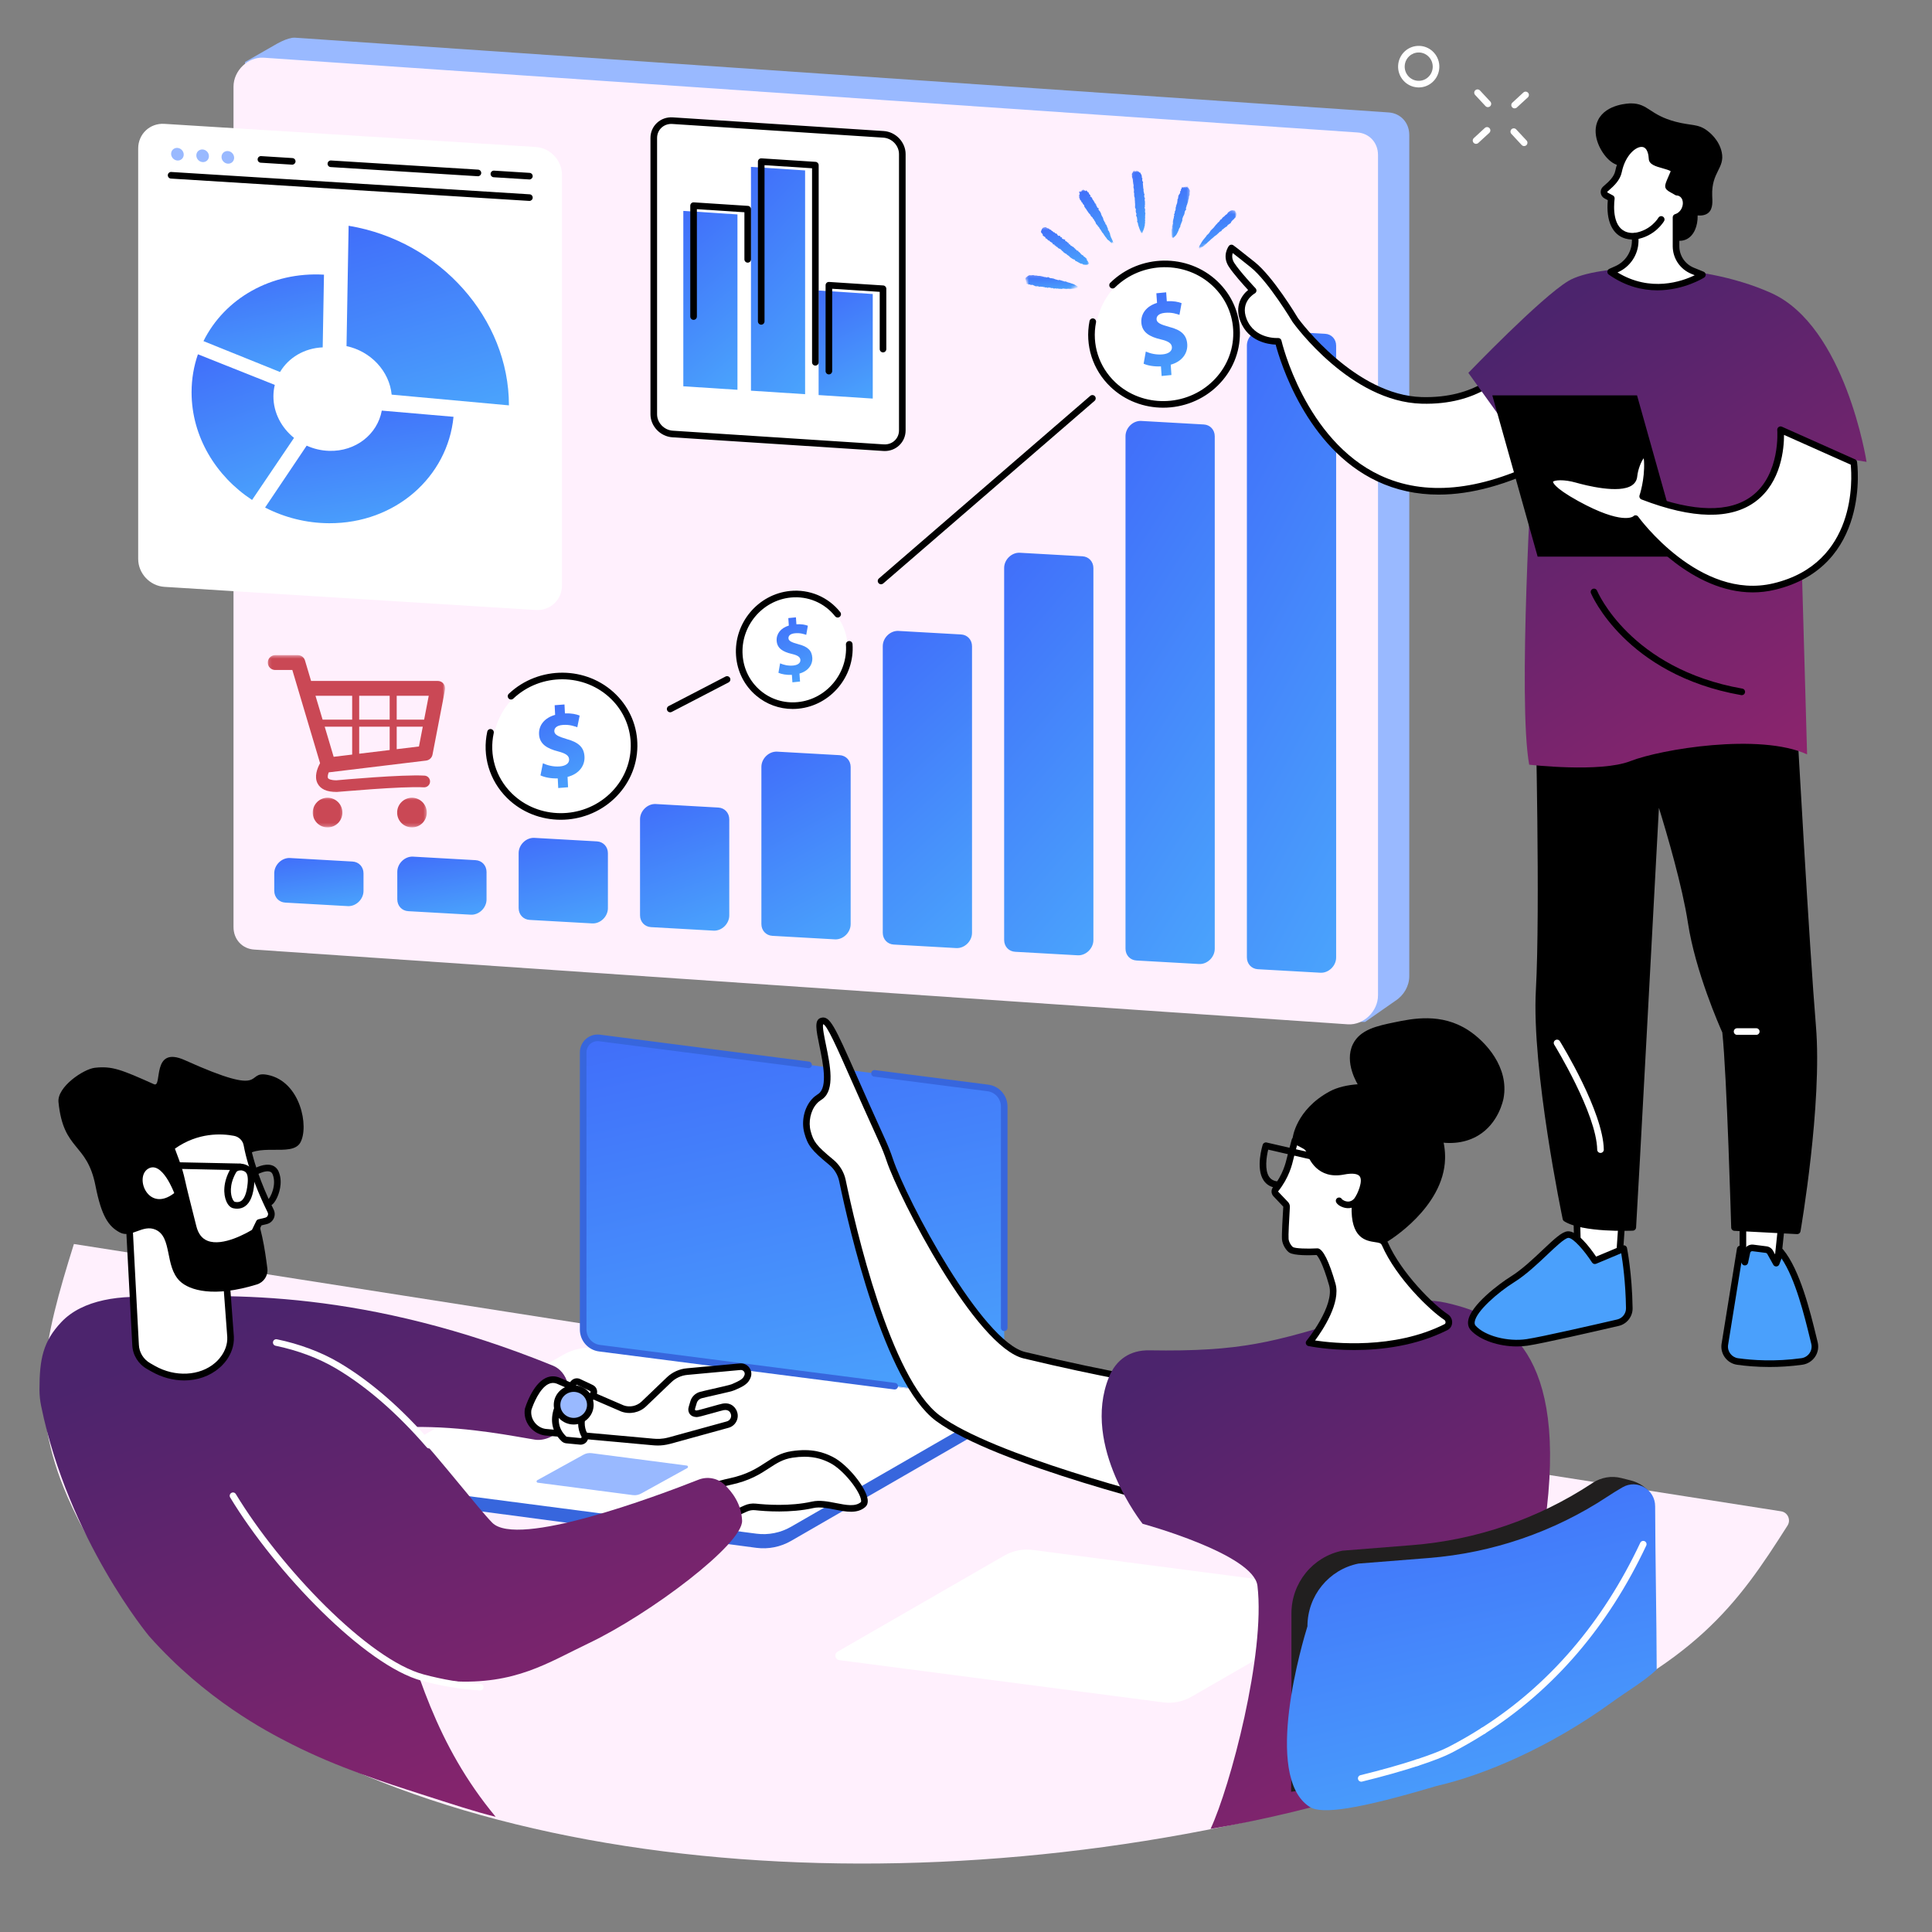 <svg width="600" height="600" viewBox="0 0 600 600" fill="none" xmlns="http://www.w3.org/2000/svg">
<rect x="0" y="0" width="600" height="600" fill="#808080" stroke="none"/>
<path d="M473.334 45.365C473.064 45.365 472.787 45.255 472.581 45.038L469.369 41.58C468.979 41.166 469.008 40.518 469.419 40.13C469.835 39.746 470.483 39.769 470.868 40.183L474.086 43.638C474.474 44.054 474.45 44.705 474.034 45.087C473.837 45.272 473.585 45.365 473.334 45.365Z" fill="white"/>
<path d="M462.08 33.272C461.802 33.272 461.53 33.159 461.328 32.942L458.113 29.487C457.725 29.071 457.749 28.425 458.165 28.038C458.576 27.653 459.227 27.676 459.615 28.09L462.83 31.548C463.214 31.961 463.191 32.609 462.78 32.994C462.578 33.18 462.329 33.272 462.08 33.272Z" fill="white"/>
<path d="M470.373 33.657C470.095 33.657 469.82 33.544 469.618 33.324C469.236 32.91 469.259 32.259 469.678 31.877L473.099 28.726C473.515 28.344 474.163 28.373 474.548 28.793C474.93 29.207 474.901 29.858 474.487 30.24L471.067 33.385C470.871 33.57 470.622 33.657 470.373 33.657Z" fill="white"/>
<path d="M458.403 44.676C458.125 44.676 457.847 44.56 457.645 44.343C457.263 43.923 457.292 43.275 457.706 42.891L461.126 39.742C461.548 39.36 462.194 39.386 462.578 39.806C462.96 40.22 462.934 40.871 462.518 41.256L459.097 44.401C458.898 44.583 458.649 44.676 458.403 44.676Z" fill="white"/>
<path d="M440.59 16.299C439.52 16.299 438.492 16.692 437.688 17.419C436.823 18.209 436.308 19.288 436.247 20.463C436.12 22.89 437.966 24.965 440.362 25.092C441.525 25.159 442.636 24.762 443.501 23.978C444.369 23.188 444.881 22.109 444.942 20.934C445.069 18.512 443.226 16.435 440.83 16.302C440.746 16.299 440.668 16.299 440.59 16.299ZM440.602 27.155C440.489 27.155 440.37 27.149 440.255 27.141C436.727 26.953 434.013 23.906 434.198 20.355C434.294 18.637 435.04 17.054 436.308 15.902C437.587 14.748 439.227 14.169 440.937 14.253C444.467 14.444 447.182 17.491 446.991 21.044C446.898 22.763 446.149 24.346 444.881 25.497C443.695 26.571 442.185 27.155 440.602 27.155Z" fill="white"/>
<path d="M22.951 386.337C13.446 416.745 8.686 436.577 20.94 464.795C38.058 504.216 74.204 532.839 99.213 544.994C197.783 592.899 354.369 589.456 478.877 536.921C526.643 516.768 539.514 498.348 555.133 473.773C556.25 472.017 555.205 469.679 553.156 469.355L22.951 386.337Z" fill="#FFF0FD"/>
<path d="M361.224 528.681L260.654 515.57C259.32 515.403 258.97 513.611 260.136 512.937L311.884 483.114C314.56 481.572 317.659 480.952 320.712 481.346L421.288 494.456C422.622 494.63 422.975 496.415 421.803 497.089L370.055 526.916C367.379 528.458 364.28 529.08 361.224 528.681Z" fill="white"/>
<path d="M234.919 480.697L112.434 464.468C111.473 464.343 110.929 463.53 110.941 462.717C110.949 462.156 110.996 458.206 110.996 458.206L175.547 420.935C178.802 419.06 183.018 418.333 186.739 418.814L308.114 434.624C308.846 434.719 309.476 435.188 309.766 435.874C309.913 436.594 309.971 437.329 309.939 438.07C309.911 438.892 309.876 439.954 309.899 440.397C309.934 440.998 309.665 441.618 309.04 441.979L245.672 478.542C242.413 480.42 238.64 481.175 234.919 480.697Z" fill="#3766DD"/>
<path d="M234.919 476.299L112.425 460.329C110.799 460.118 110.37 457.942 111.794 457.123L174.823 420.795C178.082 418.92 181.855 418.162 185.576 418.643L308.07 434.612C309.693 434.823 310.124 436.996 308.701 437.821L245.671 474.146C242.413 476.024 238.64 476.779 234.919 476.299Z" fill="white"/>
<path d="M196.568 464.323L167.005 460.469C166.611 460.414 166.51 459.89 166.852 459.694L181.137 451.809C181.924 451.357 182.835 451.175 183.732 451.291L213.296 455.145C213.689 455.194 213.793 455.721 213.449 455.917L199.164 463.802C198.377 464.254 197.465 464.436 196.568 464.323Z" fill="#99B9FF"/>
<path d="M306.814 434.219L186.155 418.689C183.27 418.316 181.111 415.842 181.111 412.908V326.837C181.111 324.106 183.484 321.996 186.166 322.341L306.826 337.873C309.708 338.243 311.869 340.723 311.869 343.654V429.725C311.869 432.456 309.497 434.563 306.814 434.219Z" fill="url(#paint0_linear_209_551)"/>
<path d="M277.856 431.516C277.813 431.516 277.769 431.514 277.723 431.508L186.024 419.705C182.639 419.271 180.084 416.349 180.084 412.908V326.838C180.084 325.232 180.773 323.707 181.971 322.654C183.157 321.609 184.734 321.129 186.296 321.325L251.233 329.682C251.794 329.757 252.19 330.269 252.118 330.831C252.046 331.398 251.531 331.791 250.969 331.722L186.033 323.362C185.058 323.232 184.071 323.539 183.328 324.193C182.572 324.858 182.135 325.822 182.135 326.838V412.908C182.135 415.316 183.921 417.367 186.285 417.671L277.986 429.474C278.55 429.546 278.944 430.061 278.872 430.625C278.808 431.143 278.365 431.516 277.856 431.516Z" fill="#3766DD"/>
<path d="M311.869 413.386C311.299 413.386 310.845 412.925 310.845 412.361V343.655C310.845 341.244 309.059 339.199 306.693 338.895L271.464 334.358C270.9 334.285 270.503 333.77 270.578 333.209C270.648 332.645 271.163 332.248 271.727 332.324L306.956 336.858C310.341 337.292 312.893 340.217 312.893 343.655V412.361C312.893 412.925 312.433 413.386 311.869 413.386Z" fill="#3766DD"/>
<path d="M258.261 453.429C255.845 452.191 252.268 450.727 245.963 451.687C239.004 452.746 237.454 457.865 226.548 460.16C207.798 464.103 217.031 475.052 217.031 475.052L231.617 468.467C232.561 468.041 233.602 467.874 234.638 467.987C237.818 468.337 245.428 468.904 252.358 467.341C257.546 466.172 264.378 470.466 268.058 467.231C270.199 465.353 263.414 456.065 258.261 453.429Z" fill="white"/>
<path d="M249.817 452.402C248.703 452.402 247.474 452.495 246.114 452.703C243.142 453.154 241.189 454.428 238.929 455.906C236.076 457.772 232.841 459.885 226.759 461.164C220.749 462.428 217.051 464.598 216.067 467.446C215.182 469.992 216.597 472.613 217.367 473.774L231.195 467.532C232.306 467.029 233.538 466.835 234.748 466.968C237.699 467.289 245.298 467.88 252.135 466.34C254.557 465.793 257.184 466.314 259.722 466.812C262.775 467.414 265.654 467.981 267.381 466.462C267.401 466.447 267.468 466.294 267.421 465.912C267.066 463.044 261.932 456.459 257.792 454.341C255.85 453.348 253.42 452.402 249.817 452.402ZM217.031 476.08C216.736 476.08 216.446 475.952 216.247 475.715C216.096 475.536 212.575 471.288 214.123 466.786C215.37 463.166 219.476 460.599 226.336 459.156C232.045 457.958 235.104 455.955 237.803 454.19C240.165 452.651 242.39 451.193 245.807 450.672C252.141 449.708 255.894 451.062 258.732 452.515C263.177 454.792 268.99 461.916 269.459 465.657C269.618 466.933 269.155 467.639 268.735 468.004C266.247 470.191 262.731 469.497 259.325 468.826C256.996 468.369 254.586 467.891 252.584 468.342C245.448 469.951 237.578 469.344 234.525 469.008C233.677 468.915 232.818 469.051 232.037 469.402L217.453 475.99C217.317 476.051 217.173 476.08 217.031 476.08Z" fill="black"/>
<path d="M36.27 421.702C34.138 416.143 38.831 403.464 44.876 403.145C71.019 401.759 113.626 400.495 171.751 424.126C173.947 425.02 175.619 427.066 176.322 429.699L176.736 431.25C177.396 433.733 176.953 437.619 175.796 440.799C174.656 443.935 172.011 446.375 168.681 447.026C167.859 447.185 166.994 447.24 166.149 447.104C153.093 445.003 113.287 436.126 84.511 454.737C59.245 471.077 42.96 439.152 36.27 421.702Z" fill="url(#paint1_linear_209_551)"/>
<path d="M224.931 461.012C222.795 459.025 219.667 458.452 216.933 459.531C203.727 464.736 160.651 480.862 152.847 472.873C148.391 468.31 137.937 454.6 126.693 442.242C119.413 434.242 111.806 426.811 105.278 422.792C85.836 410.813 35.197 416.58 35.197 416.58C35.197 416.58 82.295 510.118 122.228 519.369C129.097 520.958 135.043 521.82 140.298 522.121C160.098 523.249 170.11 516.386 182.847 510.312C201.866 501.253 230.787 479.488 230.466 472.228C230.24 467.103 227.454 463.371 224.931 461.012Z" fill="url(#paint2_linear_209_551)"/>
<path d="M90.648 541.701C104.693 548.825 119.737 553.657 130.33 557.057C140.639 560.367 147.679 562.688 153.935 564.224C135.367 541.872 129.088 518.449 122.054 494.93C144.661 492.225 121.907 449.618 113.067 433.851C108.168 425.113 94.8 417.888 85.744 413.353C66.033 403.486 32.106 396.75 19.062 410.573C13.354 416.62 12.263 422.048 12.257 431.545C12.254 433.278 12.439 435.008 12.789 436.707C21.299 478.136 46.314 508.128 46.314 508.128C63.912 527.914 82.74 537.691 90.648 541.701Z" fill="url(#paint3_linear_209_551)"/>
<path d="M133.298 449.832C133.009 449.832 132.725 449.711 132.52 449.479C123.336 438.86 113.842 430.611 104.299 424.957C98.996 421.817 92.349 419.323 85.59 417.937C85.034 417.827 84.675 417.283 84.788 416.727C84.904 416.175 85.442 415.813 86.001 415.929C92.98 417.358 99.849 419.939 105.344 423.192C115.078 428.955 124.745 437.35 134.074 448.134C134.444 448.562 134.398 449.213 133.969 449.58C133.776 449.751 133.535 449.832 133.298 449.832Z" fill="white"/>
<path d="M149.146 524.985C149.126 524.985 149.103 524.985 149.08 524.982C142.798 524.569 137.419 523.683 131.097 522.008C113.443 517.338 85.512 488.243 71.484 465.055C71.189 464.569 71.345 463.941 71.832 463.646C72.315 463.348 72.945 463.507 73.241 463.993C87.066 486.846 114.441 515.48 131.62 520.023C137.809 521.661 143.07 522.532 149.213 522.937C149.78 522.974 150.208 523.461 150.171 524.028C150.133 524.569 149.682 524.985 149.146 524.985Z" fill="white"/>
<path d="M202.74 447.807C204.005 447.92 205.515 448.012 207.847 447.413L225.929 442.439C227.503 442.034 228.423 440.434 227.969 438.895C227.969 438.895 227.33 436.403 224.537 436.927C223.423 437.138 217.089 439.063 216.34 439.065C215.136 439.068 214.529 438.215 214.902 437.086C215.093 436.508 215.249 435.978 215.374 435.515C215.672 434.407 216.554 433.547 217.677 433.247C219.951 432.639 226.754 431.244 227.714 430.799C229.138 430.139 231.25 429.392 231.936 427.922L232.113 427.538C232.81 426.001 231.58 424.294 229.882 424.442L213.429 425.958C211.317 426.14 209.335 427.031 207.816 428.487L199.954 436.01C198.18 437.708 195.579 438.247 193.267 437.396L173.276 428.747C167.347 426.531 164.019 437.688 164.019 437.688C163.475 441.097 165.958 444.3 169.28 444.777L202.74 447.807Z" fill="white"/>
<path d="M202.83 446.785C204.14 446.901 205.492 446.959 207.592 446.418L225.657 441.449C226.169 441.316 226.577 441.007 226.826 440.57C227.066 440.141 227.127 439.652 226.985 439.184C226.878 438.793 226.4 437.621 224.725 437.937C224.308 438.018 222.888 438.414 221.51 438.802C218.067 439.768 216.837 440.089 216.342 440.089C215.419 440.063 214.664 439.745 214.201 439.106C213.735 438.466 213.64 437.636 213.926 436.765C214.094 436.258 214.248 435.749 214.381 435.246C214.774 433.796 215.934 432.65 217.41 432.257C218.319 432.011 219.901 431.652 221.583 431.273C223.657 430.804 226.797 430.092 227.28 429.867C227.485 429.771 227.702 429.676 227.925 429.577C229.109 429.054 230.579 428.405 231.007 427.485L231.178 427.109C231.423 426.568 231.18 426.128 231.068 425.969C230.819 425.613 230.405 425.428 229.965 425.463L213.521 426.982C211.643 427.141 209.873 427.937 208.524 429.227L200.662 436.753C198.62 438.709 195.576 439.34 192.911 438.356L172.867 429.693C172.008 429.369 171.154 429.412 170.298 429.838C167.578 431.186 165.59 436.059 165.023 437.913C164.832 439.233 165.173 440.567 165.989 441.672C166.826 442.804 168.076 443.567 169.427 443.758L202.83 446.785ZM204.32 448.915C203.721 448.915 203.174 448.88 202.65 448.831H202.647L169.187 445.798C167.245 445.521 165.498 444.461 164.337 442.89C163.18 441.316 162.705 439.415 163.006 437.526C163.012 437.479 163.024 437.436 163.038 437.393C163.125 437.095 165.269 430.046 169.381 427.997C170.755 427.315 172.187 427.245 173.634 427.786L193.675 436.452C195.555 437.144 197.763 436.687 199.245 435.272L207.106 427.743C208.79 426.134 211.004 425.136 213.342 424.936L229.786 423.417C230.963 423.316 232.069 423.828 232.743 424.786C233.408 425.723 233.524 426.912 233.047 427.96L232.87 428.342C232.112 429.971 230.252 430.793 228.759 431.455C228.544 431.548 228.336 431.64 228.145 431.727C227.509 432.028 225.411 432.511 222.037 433.275C220.379 433.651 218.814 434.004 217.94 434.236C217.17 434.444 216.565 435.034 216.363 435.781C216.218 436.322 216.053 436.869 215.877 437.407C215.79 437.668 215.813 437.835 215.862 437.902C215.908 437.963 216.059 438.038 216.331 438.038C216.331 438.038 216.334 438.038 216.337 438.038C216.762 438.003 219.285 437.291 220.955 436.825C222.506 436.389 223.84 436.015 224.346 435.92C227.306 435.361 228.66 437.456 228.964 438.64C229.253 439.609 229.129 440.668 228.611 441.582C228.084 442.508 227.222 443.165 226.183 443.431L208.119 448.402C206.574 448.799 205.364 448.915 204.32 448.915Z" fill="black"/>
<path d="M181.496 445.674C178.903 440.984 182.309 435.492 184.158 433.061C184.67 432.384 184.433 431.421 183.666 431.059L179.745 429.204C179.21 428.95 178.57 429.074 178.165 429.505C175.801 432.028 168.628 440.692 175.153 446.864C175.367 447.069 175.654 447.191 175.952 447.217L180.173 447.625C181.247 447.732 182.011 446.609 181.496 445.674Z" fill="white"/>
<path d="M179.164 430.101C179.071 430.101 178.979 430.138 178.915 430.205C176.725 432.546 170.026 440.601 175.859 446.119C175.903 446.157 175.972 446.186 176.05 446.195L180.272 446.603C180.454 446.62 180.553 446.51 180.585 446.455C180.645 446.362 180.651 446.267 180.599 446.171C177.677 440.882 181.542 434.806 183.339 432.439C183.414 432.343 183.412 432.251 183.394 432.187C183.38 432.123 183.339 432.04 183.226 431.985L179.306 430.133C179.262 430.11 179.213 430.101 179.164 430.101ZM180.31 448.657C180.232 448.657 180.153 448.654 180.075 448.645L175.851 448.237C175.321 448.185 174.824 447.963 174.447 447.61C167.24 440.787 174.899 431.49 177.416 428.802C178.131 428.041 179.242 427.829 180.185 428.275L184.103 430.127C184.751 430.436 185.22 431.007 185.388 431.701C185.559 432.39 185.408 433.11 184.974 433.68C183.42 435.729 180.058 440.949 182.393 445.176C182.813 445.937 182.775 446.857 182.3 447.583C181.855 448.261 181.108 448.657 180.31 448.657Z" fill="black"/>
<path d="M183.334 436.302C183.334 439.1 181.019 441.371 178.166 441.371C175.313 441.371 173.001 439.1 173.001 436.302C173.001 433.501 175.313 431.235 178.166 431.235C181.019 431.235 183.334 433.501 183.334 436.302Z" fill="#99B9FF"/>
<path d="M178.166 432.259C175.883 432.259 174.025 434.074 174.025 436.302C174.025 438.53 175.883 440.341 178.166 440.341C180.449 440.341 182.306 438.53 182.306 436.302C182.306 434.074 180.449 432.259 178.166 432.259ZM178.166 442.395C174.751 442.395 171.974 439.661 171.974 436.302C171.974 432.942 174.751 430.205 178.166 430.205C181.58 430.205 184.358 432.942 184.358 436.302C184.358 439.661 181.58 442.395 178.166 442.395Z" fill="black"/>
<path d="M42.101 417.631L39.772 373.479L69.789 390.799L71.603 415.163C71.872 420.602 67.465 424.025 67.465 424.025C62.043 428.707 53.869 428.629 47.616 425.084L46.169 424.26C43.747 422.888 42.211 420.382 42.101 417.631Z" fill="white"/>
<path d="M40.897 375.31L43.125 417.575C43.125 417.581 43.125 417.584 43.125 417.587C43.22 420.003 44.549 422.165 46.675 423.368L48.122 424.193C54.372 427.735 62.049 427.347 66.794 423.25C66.872 423.183 70.816 420.035 70.579 415.211L68.805 391.415L40.897 375.31ZM57.202 428.704C53.834 428.704 50.333 427.804 47.109 425.975L45.663 425.154C42.917 423.597 41.201 420.802 41.076 417.677L38.75 373.53C38.727 373.154 38.915 372.801 39.236 372.601C39.557 372.405 39.959 372.399 40.286 372.59L70.301 389.91C70.596 390.081 70.787 390.385 70.813 390.724L72.627 415.084C72.919 421.019 68.29 424.679 68.096 424.835C65.127 427.399 61.259 428.704 57.202 428.704Z" fill="black"/>
<path d="M83.169 333.825C75.715 332.306 84.054 341.256 57.425 329.256C46.82 324.482 50.568 337.945 47.816 336.713C37.645 332.164 34.856 331.024 29.48 331.603C25.921 331.988 17.691 337.572 18.163 342.268C19.702 357.601 26.98 354.664 29.65 368.232C31.522 377.757 33.716 380.897 37.228 382.757C40.785 384.641 44.274 380.118 48.311 381.889C53.539 384.178 51.111 393.252 55.851 397.856C58.84 400.755 66.453 403.015 79.786 398.892C81.945 398.223 83.314 396.125 83.027 393.909C82.662 391.07 82.179 387.485 81.427 384.094C77.842 367.94 72.787 363.666 75.382 359.997C79.361 354.372 90.585 359.569 93.258 354.861C96.036 349.974 93.371 335.908 83.169 333.825Z" fill="black"/>
<path d="M53.085 356.357L54.636 360.544C55.385 362.555 55.993 364.615 56.453 366.707C57.304 370.605 59.04 377.26 59.971 381.01C62.958 393.05 79.051 382.647 79.051 382.647L80.501 379.664L82.532 379.178C82.9 379.091 83.259 378.932 83.539 378.683C84.312 377.998 84.485 376.939 84.063 376.085C82.043 372.011 78.149 363.458 76.676 355.498C76.326 353.597 74.804 352.106 72.871 351.736C68.551 350.911 60.727 350.605 53.085 356.357Z" fill="white"/>
<path d="M54.317 356.73L55.599 360.185C56.372 362.266 56.994 364.387 57.454 366.487C58.07 369.3 59.17 373.643 60.055 377.138C60.397 378.487 60.712 379.734 60.967 380.764C61.557 383.148 62.703 384.647 64.462 385.341C69.207 387.219 76.823 382.81 78.258 381.933L79.578 379.216C79.714 378.938 79.963 378.736 80.263 378.666L82.292 378.18C82.532 378.122 82.726 378.032 82.859 377.914C83.258 377.561 83.371 377.008 83.142 376.542C80.984 372.182 77.144 363.681 75.668 355.683C75.397 354.216 74.193 353.035 72.677 352.746C68.886 352.02 61.545 351.609 54.317 356.73ZM67.089 387.844C65.912 387.844 64.766 387.671 63.707 387.251C61.32 386.305 59.725 384.288 58.973 381.259C58.718 380.232 58.403 378.984 58.064 377.642C57.176 374.135 56.071 369.771 55.449 366.924C55.009 364.919 54.413 362.891 53.675 360.9L52.121 356.716C51.965 356.288 52.104 355.81 52.465 355.538C60.524 349.471 68.831 349.922 73.061 350.726C75.405 351.175 77.263 353.015 77.685 355.313C79.118 363.061 82.871 371.369 84.98 375.628C85.628 376.939 85.321 378.472 84.219 379.45C83.831 379.795 83.342 380.038 82.769 380.177L81.213 380.55L79.974 383.096C79.89 383.264 79.766 383.409 79.607 383.51C79.282 383.721 72.821 387.844 67.089 387.844Z" fill="black"/>
<path d="M54.112 370.523C54.112 370.523 50.342 360.312 45.993 362.968C41.647 365.627 46.088 376.765 54.112 370.523Z" fill="white"/>
<path d="M74.705 363.464C74.488 363.464 74.306 363.493 74.175 363.527C73.724 363.643 73.446 363.889 73.348 364.063C70.955 368.221 71.78 371.236 72.089 372.06C72.41 372.917 72.784 373.197 72.868 373.224C73.707 373.423 74.387 373.328 74.939 372.931C75.671 372.399 76.609 371.016 76.918 367.436C77.086 365.512 76.797 364.306 76.062 363.863C75.541 363.55 75.07 363.464 74.705 363.464ZM73.652 375.373C73.244 375.373 72.824 375.324 72.39 375.223C71.548 375.023 70.802 374.265 70.292 373.085C69.355 370.926 69.201 367.156 71.568 363.035C71.976 362.324 72.743 361.777 73.663 361.539C74.8 361.244 76.03 361.447 77.124 362.11C78.605 363.004 79.207 364.803 78.964 367.616C78.657 371.158 77.734 373.441 76.14 374.592C75.422 375.11 74.578 375.373 73.652 375.373Z" fill="black"/>
<path d="M74.546 363.406C74.537 363.406 74.531 363.406 74.523 363.406L50.602 362.903C50.032 362.891 49.584 362.422 49.598 361.858C49.607 361.288 50.093 360.819 50.643 360.851L74.566 361.355C75.133 361.363 75.582 361.835 75.57 362.399C75.559 362.961 75.102 363.406 74.546 363.406Z" fill="black"/>
<path d="M83.686 374.433C83.24 374.433 82.832 374.144 82.699 373.695C82.552 373.183 82.818 372.651 83.304 372.457C84.036 371.881 85.981 367.9 84.67 364.711C84.488 364.268 84.221 363.996 83.831 363.863C82.641 363.447 80.619 364.338 80.005 364.682C79.514 364.96 78.886 364.786 78.608 364.292C78.33 363.797 78.504 363.175 78.996 362.894C79.32 362.712 82.216 361.135 84.502 361.922C85.448 362.252 86.163 362.943 86.568 363.93C87.992 367.399 86.487 371.022 85.992 372.046C85.544 372.981 84.829 374.144 83.972 374.393C83.877 374.422 83.782 374.433 83.686 374.433Z" fill="black"/>
<path d="M361.545 429.67C361.545 429.67 346.748 427.729 318.151 420.88C303.915 417.468 280.356 372.292 276.305 360.162C275.62 358.116 274.801 356.108 273.907 354.146C260.295 324.291 257.824 316.299 255.206 317.095C252.28 317.983 260.556 336.207 254.85 340.463C254.364 340.828 253.652 341.189 252.827 342.127C250.724 344.517 249.896 348.368 250.787 351.603C251.757 355.136 252.726 356.476 258.151 360.94C259.925 362.399 261.166 364.404 261.635 366.664C264.534 380.648 275.486 428.695 291.273 440.443C309.809 454.233 370.133 468.678 370.133 468.678L361.545 429.67Z" fill="white"/>
<path d="M255.63 318.073C255.367 318.947 256.021 322.13 256.507 324.485C257.783 330.674 259.372 338.377 255.46 341.288C255.338 341.383 255.196 341.476 255.046 341.58C254.618 341.867 254.14 342.185 253.596 342.807C251.727 344.931 250.98 348.435 251.773 351.334C252.65 354.508 253.402 355.703 258.802 360.148C260.766 361.768 262.132 364.005 262.636 366.456C265.596 380.712 276.441 428.125 291.886 439.615C308.365 451.878 359.105 464.885 368.776 467.286L360.694 430.588C357.398 430.107 342.777 427.83 317.91 421.875C302.928 418.287 279.175 372.005 275.329 360.486C274.702 358.608 273.932 356.679 272.974 354.572C269.366 346.664 266.553 340.31 264.288 335.206C259.811 325.093 256.794 318.284 255.63 318.073ZM370.133 469.702C370.052 469.702 369.971 469.694 369.892 469.676C367.421 469.083 309.152 455.021 290.662 441.265C274.635 429.341 263.622 381.308 260.627 366.872C260.214 364.879 259.103 363.053 257.497 361.733C252.011 357.22 250.859 355.744 249.797 351.875C248.813 348.293 249.719 344.103 252.054 341.45C252.774 340.634 253.425 340.194 253.897 339.879C254.019 339.795 254.131 339.72 254.236 339.644C257.094 337.509 255.596 330.22 254.499 324.899C253.452 319.815 252.818 316.748 254.907 316.114C257.702 315.272 259.16 318.556 266.169 334.372C268.425 339.474 271.238 345.822 274.84 353.721C275.833 355.891 276.626 357.891 277.274 359.835C281.681 373.024 305 416.67 318.388 419.879C346.605 426.638 361.53 428.635 361.678 428.655C362.106 428.71 362.453 429.028 362.546 429.451L371.134 468.455C371.209 468.802 371.105 469.164 370.85 469.407C370.656 469.601 370.396 469.702 370.133 469.702Z" fill="black"/>
<path d="M356.927 419.355C385.553 419.829 395.538 416.817 420.541 409.132C437.975 403.77 441.838 402.404 452.853 405.544C468.672 410.055 488.334 421.684 478.956 478.643C477.121 489.803 474.928 535.116 454.294 545.796C445.171 550.518 409.505 562.361 375.952 567.977C382.055 554.902 393.035 513.643 390.515 492.485C389.335 482.607 354.841 473.22 354.841 473.22C354.841 473.22 335.726 449.175 344.375 427.723C346.609 422.187 351.001 419.253 356.927 419.355Z" fill="url(#paint4_linear_209_551)"/>
<path d="M416.873 481.583C416.896 481.58 416.919 481.577 416.942 481.574L438.603 479.852C458.455 478.272 477.605 471.713 494.291 460.743C494.416 460.657 494.546 460.573 494.679 460.486C497.292 458.785 500.492 458.249 503.507 459.016L506.456 459.763C508.308 460.231 510.021 461.163 511.418 462.485C511.739 462.792 511.945 463.024 511.945 463.105L509.153 479.352C496.742 505.798 477.824 528.547 448.996 543.466C443.041 546.545 425.307 553.408 400.97 556.449C401.01 550.573 401.068 542.679 401.068 542.671V501.053C401.068 491.597 407.68 483.452 416.873 481.583Z" fill="#211F1F"/>
<path d="M446.083 554.667C460.961 551.244 481.141 542.72 500.478 528.732C505.582 525.034 510.469 522.251 514.503 518.495C514.454 501.935 514.069 484.351 514.02 467.792C514.02 462.569 508.429 459.294 503.93 461.869C502.272 462.824 500.683 463.813 499.15 464.826C482.555 475.766 463.479 482.277 443.71 483.851L421.878 485.584C412.671 487.439 406.039 495.593 406.039 505.06C404.743 509.25 391.962 551.701 406.742 561.151C410.53 563.576 422.04 561.828 446.083 554.667Z" fill="url(#paint5_linear_209_551)"/>
<path d="M422.743 553.325C422.283 553.325 421.864 553.012 421.748 552.541C421.615 551.994 421.95 551.438 422.503 551.299C428.808 549.757 434.766 548.082 439.731 546.458C440.269 546.282 440.851 546.577 441.024 547.118C441.201 547.653 440.906 548.235 440.368 548.411C435.353 550.049 429.346 551.739 422.989 553.293C422.908 553.316 422.821 553.325 422.743 553.325Z" fill="white"/>
<path d="M440.047 548.464C439.619 548.464 439.213 548.186 439.072 547.755C438.895 547.216 439.19 546.635 439.728 546.458C444.138 545.017 447.712 543.628 449.798 542.555C453.316 540.732 456.766 538.75 460.041 536.661C460.524 536.357 461.158 536.499 461.459 536.979C461.766 537.457 461.624 538.09 461.143 538.394C457.813 540.515 454.312 542.526 450.741 544.375C448.531 545.521 444.943 546.915 440.368 548.411C440.261 548.446 440.154 548.464 440.047 548.464Z" fill="white"/>
<path d="M460.594 538.556C460.258 538.556 459.925 538.388 459.728 538.082C459.422 537.601 459.563 536.968 460.044 536.664C481.135 523.241 497.741 503.883 509.396 479.132C509.639 478.617 510.246 478.397 510.764 478.637C511.274 478.88 511.496 479.491 511.253 480.003C499.43 505.116 482.57 524.763 461.143 538.394C460.976 538.504 460.782 538.556 460.594 538.556Z" fill="white"/>
<path d="M431.039 385.481C431.039 385.481 448.409 375.09 448.779 359.853C449.045 349.15 441.572 340.038 431.152 337.457C425.88 336.146 417.874 336.279 412.923 338.959C402.373 344.67 401.433 353.464 401.433 353.464C401.433 353.464 415.999 397.301 431.039 385.481Z" fill="black"/>
<path d="M422.034 337.41C421.496 336.562 417.402 329.956 420.147 324.296C422.384 319.702 427.755 318.588 433.081 317.485C438.637 316.334 447.575 314.482 455.952 319.921C461.461 323.501 468.689 331.504 466.95 341.035C466.831 341.672 465.414 348.834 459.08 352.636C451.478 357.204 439.985 355.02 431.866 346.4L422.034 337.41Z" fill="black"/>
<path d="M402.135 354.176C402.135 354.176 401.293 357.422 400.897 358.846C400.523 360.197 399.861 364.673 396.151 369.32C395.798 369.763 395.844 370.414 396.235 370.825L399.253 373.991C399.464 374.211 399.571 374.503 399.551 374.807C399.432 376.684 399.022 383.571 399.155 384.867C399.308 386.378 400.39 387.778 400.949 388.14C402.43 389.101 409.149 388.716 409.149 388.716C409.149 388.716 410.923 389.017 413.75 398.898C415.74 405.848 406.548 417.023 406.548 417.023C406.548 417.023 429.913 421.82 449.079 412.142C450.266 411.543 450.211 409.769 449.1 409.04C444.687 406.152 434.409 396.155 430.101 386.326C429.846 385.741 429.372 385.281 428.764 385.07C426.307 384.211 420.384 385.678 420.789 374.5C420.798 374.213 420.882 373.93 421.033 373.69C422.285 371.656 427.945 361.664 417.187 363.762C410.083 365.145 407.54 360.003 406.753 357.622C406.495 356.844 405.934 356.201 405.211 355.814L402.135 354.176Z" fill="white"/>
<path d="M408.406 416.296C414.022 417.141 432.893 419.166 448.62 411.224C448.854 411.102 448.915 410.873 448.926 410.703C448.938 410.457 448.845 410.098 448.536 409.895C444.164 407.031 433.654 396.985 429.164 386.736C429.019 386.403 428.75 386.148 428.429 386.038C428.096 385.917 427.601 385.845 427.08 385.766C424.21 385.338 419.401 384.621 419.763 374.461C419.786 373.998 419.919 373.544 420.162 373.151C421.924 370.283 423.264 366.759 422.286 365.347C421.681 364.479 419.942 364.268 417.384 364.768C409.233 366.36 406.444 359.945 405.781 357.939C405.61 357.421 405.234 356.987 404.731 356.715L402.804 355.688C402.523 356.765 402.127 358.266 401.892 359.117C401.846 359.282 401.797 359.496 401.736 359.751C401.279 361.692 400.333 365.732 396.959 369.959C396.933 369.997 396.933 370.069 396.979 370.115L399.997 373.281C400.405 373.706 400.613 374.282 400.579 374.869C400.333 378.831 400.081 383.799 400.179 384.762C400.295 385.911 401.175 387.06 401.513 387.28C402.228 387.743 406.007 387.867 409.091 387.691C409.169 387.685 409.248 387.691 409.32 387.702C410.897 387.968 412.775 391.741 414.739 398.614C416.444 404.566 410.845 413 408.406 416.296ZM420.558 419.265C412.561 419.265 406.814 418.125 406.34 418.026C405.989 417.954 405.7 417.702 405.579 417.364C405.46 417.025 405.529 416.646 405.758 416.368C405.845 416.261 414.583 405.529 412.766 399.175C410.712 391.993 409.288 390.167 408.874 389.757C406.913 389.855 401.933 389.997 400.393 388.998C399.566 388.463 398.319 386.765 398.136 384.974C398.003 383.64 398.365 377.372 398.533 374.742L395.495 371.533C394.742 370.746 394.682 369.519 395.356 368.677C398.437 364.812 399.317 361.076 399.737 359.282C399.803 358.993 399.858 358.755 399.913 358.57C400.31 357.152 401.146 353.915 401.146 353.915C401.227 353.611 401.438 353.359 401.724 353.232C402.014 353.11 402.344 353.122 402.624 353.266L405.694 354.904C406.669 355.422 407.396 356.273 407.731 357.297C408.568 359.846 410.891 363.941 416.996 362.754C420.498 362.071 422.841 362.552 423.973 364.178C425.943 367.016 423.189 372.149 421.91 374.224C421.855 374.317 421.82 374.427 421.817 374.537C421.513 382.861 424.771 383.347 427.381 383.738C428 383.831 428.591 383.92 429.106 384.1C429.965 384.401 430.674 385.063 431.044 385.911C435.168 395.315 445.2 405.257 449.661 408.18C450.532 408.75 451.036 409.759 450.975 410.818C450.917 411.791 450.385 412.63 449.543 413.055C439.708 418.023 428.906 419.265 420.558 419.265Z" fill="black"/>
<path d="M418.657 375.208C418.521 375.208 418.394 375.202 418.275 375.191C416.782 375.069 415.208 374.155 414.904 373.24C414.725 372.705 415.017 372.123 415.558 371.944C416.05 371.779 416.58 372.013 416.8 372.468C416.994 372.667 417.87 373.24 418.892 373.145C419.815 373.061 420.602 372.427 421.218 371.27C421.484 370.769 422.103 370.581 422.61 370.844C423.108 371.114 423.298 371.733 423.029 372.233C421.69 374.745 419.844 375.208 418.657 375.208Z" fill="black"/>
<path d="M396.843 368.955C396.814 368.955 396.788 368.955 396.759 368.955C394.849 368.808 393.394 368.015 392.436 366.594C389.875 362.801 392.054 355.799 392.149 355.503C392.311 354.994 392.838 354.693 393.359 354.812L417.3 360.324C417.85 360.448 418.194 360.998 418.07 361.551C417.945 362.104 417.39 362.448 416.837 362.321L393.854 357.031C393.304 359.248 392.702 363.328 394.137 365.448C394.733 366.334 395.645 366.811 396.918 366.91C397.482 366.953 397.905 367.445 397.861 368.009C397.818 368.547 397.369 368.955 396.843 368.955Z" fill="black"/>
<path d="M433.322 310.824L423.979 317.346C422.402 318.351 81.192 291.368 81.192 287.59L76.103 19.259L85.376 13.952C85.376 13.952 89.277 11.565 91.566 11.704L431.201 34.916C434.948 35.139 437.662 38.073 437.662 41.904V303.183C437.662 306.18 435.987 309.135 433.322 310.824Z" fill="#99B9FF"/>
<path d="M418.617 318.114L78.979 294.902C75.232 294.679 72.518 291.742 72.518 287.914V26.91C72.518 21.948 76.997 17.63 81.852 17.917L421.49 41.134C425.235 41.354 427.952 44.291 427.952 48.117V309.121C427.952 314.083 423.47 318.4 418.617 318.114Z" fill="#FFF0FD"/>
<path d="M410.052 302.089L390.636 300.999C388.666 300.883 387.233 299.341 387.233 297.327V107.298C387.233 104.694 389.577 102.428 392.126 102.57L411.542 103.664C413.512 103.776 414.95 105.322 414.95 107.335V297.364C414.95 299.969 412.601 302.234 410.052 302.089Z" fill="url(#paint6_linear_209_551)"/>
<path d="M372.358 299.383L352.94 298.29C350.967 298.183 349.537 296.635 349.537 294.621V135.457C349.537 132.85 351.884 130.584 354.43 130.726L373.848 131.823C375.822 131.933 377.251 133.478 377.251 135.492V294.661C377.251 297.263 374.907 299.528 372.358 299.383Z" fill="url(#paint7_linear_209_551)"/>
<path d="M334.67 296.675L315.251 295.585C313.281 295.472 311.846 293.929 311.846 291.913V176.392C311.846 173.788 314.189 171.522 316.742 171.667L336.157 172.76C338.13 172.87 339.563 174.416 339.563 176.432V291.95C339.563 294.557 337.213 296.82 334.67 296.675Z" fill="url(#paint8_linear_209_551)"/>
<path d="M296.974 294.433L277.558 293.339C275.588 293.226 274.152 291.684 274.152 289.67V200.668C274.152 198.064 276.499 195.798 279.048 195.943L298.464 197.037C300.434 197.147 301.869 198.689 301.869 200.706V289.705C301.869 292.312 299.523 294.574 296.974 294.433Z" fill="url(#paint9_linear_209_551)"/>
<path d="M259.279 291.725L239.864 290.631C237.89 290.518 236.458 288.976 236.458 286.962V238.16C236.458 235.553 238.808 233.29 241.354 233.432L260.772 234.526C262.743 234.639 264.178 236.181 264.178 238.195V287.003C264.178 289.604 261.828 291.87 259.279 291.725Z" fill="url(#paint10_linear_209_551)"/>
<path d="M221.589 289.019L202.173 287.928C200.2 287.815 198.768 286.267 198.768 284.253V254.424C198.768 251.823 201.114 249.554 203.663 249.699L223.079 250.793C225.052 250.906 226.482 252.448 226.482 254.465V284.294C226.482 286.895 224.138 289.164 221.589 289.019Z" fill="url(#paint11_linear_209_551)"/>
<path d="M183.894 286.774L164.479 285.683C162.506 285.57 161.073 284.025 161.073 282.011V264.934C161.073 262.33 163.42 260.064 165.969 260.209L185.387 261.302C187.358 261.412 188.79 262.958 188.79 264.971V282.049C188.79 284.65 186.444 286.919 183.894 286.774Z" fill="url(#paint12_linear_209_551)"/>
<path d="M146.204 284.068L126.786 282.974C124.815 282.861 123.383 281.319 123.383 279.302V270.764C123.383 268.159 125.729 265.894 128.276 266.036L147.694 267.132C149.665 267.242 151.1 268.784 151.1 270.801V279.34C151.1 281.944 148.753 284.21 146.204 284.068Z" fill="url(#paint13_linear_209_551)"/>
<path d="M107.995 281.404L88.579 280.31C86.609 280.197 85.174 278.655 85.174 276.638V271.193C85.174 268.591 87.523 266.323 90.07 266.467L109.485 267.561C111.459 267.671 112.891 269.219 112.891 271.23V276.682C112.891 279.283 110.544 281.549 107.995 281.404Z" fill="url(#paint14_linear_209_551)"/>
<path d="M273.623 181.453C273.333 181.453 273.047 181.331 272.847 181.097C272.471 180.666 272.523 180.02 272.951 179.647L338.585 122.94C339.013 122.573 339.661 122.619 340.032 123.047C340.399 123.478 340.356 124.123 339.925 124.497L274.294 181.204C274.097 181.369 273.86 181.453 273.623 181.453Z" fill="black"/>
<path d="M208.134 221.212C207.761 221.212 207.405 221.01 207.219 220.66C206.959 220.156 207.156 219.537 207.659 219.274L225.321 210.107C225.828 209.844 226.444 210.041 226.707 210.544C226.968 211.045 226.771 211.667 226.268 211.927L208.605 221.097C208.452 221.175 208.293 221.212 208.134 221.212Z" fill="black"/>
<path d="M382.813 101.658C383.637 113.557 374.775 124.147 363.007 125.316C351.236 126.479 341.028 117.784 340.2 105.886C339.372 93.99 348.241 83.397 360.006 82.231C371.777 81.062 381.988 89.76 382.813 101.658Z" fill="white"/>
<path d="M361.245 126.612C355.322 126.615 349.425 124.471 344.905 120.165C339.329 114.861 336.887 107.214 338.363 99.711C338.47 99.152 339.008 98.791 339.564 98.901C340.122 99.008 340.481 99.552 340.374 100.107C339.034 106.921 341.256 113.863 346.32 118.684C354.734 126.693 368.389 126.499 376.765 118.255C380.84 114.239 383.062 108.947 383.01 103.354C382.966 97.853 380.721 92.706 376.687 88.866C368.273 80.854 354.616 81.048 346.245 89.291C345.84 89.688 345.189 89.685 344.792 89.28C344.396 88.875 344.399 88.226 344.801 87.83C353.959 78.814 368.895 78.611 378.102 87.382C382.541 91.606 385.015 97.274 385.064 103.336C385.116 109.491 382.68 115.31 378.204 119.717C373.545 124.309 367.382 126.612 361.245 126.612Z" fill="black"/>
<path d="M360.755 116.771L360.544 113.782C358.452 113.895 356.391 113.527 355.159 112.951L355.839 109.178C357.193 109.774 359.074 110.252 361.096 110.052C362.873 109.876 364.036 109.063 363.949 107.804C363.865 106.606 362.818 105.952 360.46 105.394C357.051 104.595 354.67 103.244 354.456 100.194C354.262 97.425 356.044 95.064 359.328 94.071L359.117 91.082L362.167 90.781L362.361 93.547C364.456 93.438 365.882 93.738 366.95 94.141L366.29 97.784C365.457 97.517 363.975 96.936 361.736 97.159C359.713 97.358 359.12 98.307 359.184 99.187C359.256 100.223 360.39 100.775 363.104 101.522C366.901 102.474 368.512 104.06 368.712 106.887C368.906 109.688 367.112 112.274 363.579 113.258L363.802 116.467L360.755 116.771Z" fill="url(#paint15_linear_209_551)"/>
<path d="M195.726 230.064C196.313 241.977 187.233 252.388 175.445 253.316C163.654 254.245 153.625 245.345 153.038 233.432C152.45 221.52 161.53 211.109 173.318 210.18C185.109 209.251 195.138 218.154 195.726 230.064Z" fill="white"/>
<path d="M174.152 254.584C168.067 254.584 162.008 252.318 157.453 247.804C151.988 242.385 149.699 234.691 151.325 227.22C151.444 226.664 151.99 226.311 152.543 226.433C153.099 226.554 153.452 227.101 153.33 227.654C151.852 234.439 153.935 241.427 158.897 246.346C167.147 254.523 180.804 254.61 189.343 246.534C193.501 242.602 195.827 237.356 195.894 231.76C195.957 226.256 193.816 221.068 189.864 217.15C181.611 208.97 167.954 208.886 159.418 216.959C159.004 217.35 158.353 217.332 157.966 216.919C157.578 216.508 157.595 215.86 158.006 215.469C167.341 206.641 182.28 206.739 191.308 215.692C195.659 220.006 198.018 225.724 197.945 231.783C197.873 237.937 195.318 243.707 190.755 248.027C186.131 252.399 180.127 254.584 174.152 254.584Z" fill="black"/>
<path d="M173.362 244.731L173.215 241.736C171.123 241.809 169.068 241.401 167.85 240.802L168.603 237.04C169.948 237.662 171.82 238.18 173.846 238.018C175.622 237.879 176.806 237.089 176.742 235.831C176.684 234.633 175.648 233.959 173.304 233.351C169.913 232.48 167.558 231.085 167.407 228.03C167.271 225.258 169.097 222.929 172.399 222.008L172.254 219.014L175.307 218.776L175.446 221.545C177.538 221.476 178.961 221.806 180.015 222.228L179.288 225.86C178.458 225.576 176.991 224.966 174.745 225.142C172.72 225.301 172.107 226.233 172.153 227.115C172.202 228.157 173.325 228.733 176.027 229.532C179.8 230.565 181.383 232.176 181.522 235.009C181.658 237.816 179.815 240.362 176.259 241.276L176.418 244.488L173.362 244.731Z" fill="url(#paint16_linear_209_551)"/>
<path d="M263.214 200.156C263.862 209.395 256.982 217.621 247.844 218.532C238.709 219.444 230.775 212.696 230.127 203.457C229.482 194.218 236.362 185.989 245.497 185.081C254.635 184.169 262.569 190.917 263.214 200.156Z" fill="white"/>
<path d="M246.169 220.176C242.014 220.176 238.05 218.738 234.855 216.042C231.151 212.922 228.926 208.498 228.582 203.582C227.876 193.515 235.405 184.522 245.359 183.53C251.386 182.928 257.219 185.388 260.952 190.11C261.305 190.555 261.227 191.201 260.784 191.551C260.338 191.907 259.693 191.829 259.343 191.383C256.044 187.213 250.897 185.04 245.564 185.57C236.698 186.455 230 194.47 230.628 203.437C230.932 207.795 232.905 211.713 236.177 214.476C239.407 217.199 243.53 218.469 247.778 218.041C256.643 217.156 263.342 209.143 262.714 200.176C262.673 199.609 263.102 199.123 263.669 199.083C264.233 199.033 264.722 199.467 264.76 200.032C265.469 210.095 257.943 219.091 247.983 220.084C247.375 220.145 246.768 220.176 246.169 220.176Z" fill="black"/>
<path d="M246.091 211.901L245.929 209.58C244.303 209.667 242.703 209.387 241.748 208.938L242.269 206.01C243.325 206.47 244.789 206.843 246.357 206.684C247.735 206.548 248.64 205.917 248.571 204.939C248.507 204.01 247.691 203.501 245.86 203.07C243.215 202.448 241.363 201.4 241.198 199.034C241.045 196.884 242.428 195.049 244.977 194.277L244.815 191.956L247.182 191.719L247.332 193.872C248.956 193.782 250.067 194.013 250.891 194.326L250.385 197.156C249.74 196.953 248.585 196.499 246.846 196.672C245.275 196.832 244.815 197.564 244.867 198.249C244.922 199.054 245.805 199.482 247.914 200.061C250.86 200.799 252.112 202.025 252.266 204.225C252.419 206.398 251.027 208.406 248.284 209.175L248.458 211.664L246.091 211.901Z" fill="url(#paint17_linear_209_551)"/>
<path d="M166.386 45.651L51.062 38.464C46.56 38.18 42.914 41.609 42.914 46.117V173.577C42.914 178.088 46.56 181.971 51.062 182.251L166.386 189.436C170.886 189.717 174.532 186.288 174.532 181.783V54.32C174.532 49.812 170.886 45.932 166.386 45.651Z" fill="white"/>
<path d="M164.41 62.396C164.39 62.396 164.366 62.393 164.346 62.393L53.079 55.46C52.512 55.426 52.084 54.937 52.118 54.37C52.153 53.805 52.636 53.377 53.206 53.409L164.474 60.345C165.038 60.379 165.469 60.865 165.434 61.435C165.399 61.977 164.945 62.396 164.41 62.396Z" fill="black"/>
<path d="M57.057 48.015C57.057 49.094 56.181 49.919 55.099 49.852C54.019 49.789 53.14 48.851 53.14 47.769C53.14 46.684 54.019 45.865 55.099 45.931C56.181 45.998 57.057 46.933 57.057 48.015Z" fill="#99B9FF"/>
<path d="M64.885 48.501C64.885 49.583 64.011 50.408 62.929 50.341C61.846 50.272 60.97 49.34 60.97 48.258C60.97 47.176 61.846 46.351 62.929 46.418C64.011 46.481 64.885 47.419 64.885 48.501Z" fill="#99B9FF"/>
<path d="M72.714 48.987C72.714 50.075 71.837 50.9 70.755 50.828C69.676 50.761 68.799 49.83 68.799 48.747C68.799 47.665 69.676 46.84 70.755 46.907C71.837 46.974 72.714 47.908 72.714 48.987Z" fill="#99B9FF"/>
<path d="M164.407 55.735C164.387 55.735 164.364 55.735 164.343 55.73L153.316 55.047C152.752 55.006 152.321 54.523 152.355 53.956C152.393 53.389 152.879 52.96 153.443 52.995L164.471 53.684C165.035 53.718 165.466 54.205 165.431 54.772C165.397 55.316 164.945 55.735 164.407 55.735Z" fill="black"/>
<path d="M148.423 54.736C148.402 54.736 148.382 54.736 148.359 54.73L102.691 51.886C102.126 51.852 101.695 51.365 101.733 50.798C101.767 50.234 102.254 49.806 102.821 49.838L148.486 52.682C149.053 52.719 149.482 53.209 149.447 53.773C149.412 54.317 148.961 54.736 148.423 54.736Z" fill="black"/>
<path d="M90.753 51.137C90.733 51.137 90.712 51.137 90.689 51.137L80.97 50.532C80.403 50.498 79.972 50.009 80.009 49.444C80.044 48.874 80.527 48.452 81.097 48.481L90.816 49.089C91.383 49.123 91.812 49.612 91.777 50.176C91.742 50.723 91.291 51.137 90.753 51.137Z" fill="black"/>
<path d="M86.967 115.529C89.606 111.073 94.514 108.113 100.217 107.879L100.613 85.303C84.23 84.337 69.774 92.679 63.188 105.937L86.967 115.529Z" fill="url(#paint18_linear_209_551)"/>
<path d="M118.567 127.518C117.225 134.861 110.471 140.275 102.199 140.018C99.734 139.942 97.378 139.369 95.24 138.4L82.326 157.622C88.327 160.712 95.107 162.46 102.199 162.494C122.824 162.596 139.042 148.053 140.842 129.442L118.567 127.518Z" fill="url(#paint19_linear_209_551)"/>
<path d="M78.284 155.264L91.313 135.99C87.418 132.856 84.913 128.203 84.913 123.099C84.913 121.864 85.06 120.672 85.338 119.532L61.469 110.029C60.188 113.713 59.496 117.68 59.496 121.826C59.496 135.565 67.022 147.865 78.284 155.264Z" fill="url(#paint20_linear_209_551)"/>
<path d="M107.616 107.489C115.148 109.08 120.941 115.29 121.63 122.558L158.053 125.889C158.053 125.868 158.053 125.854 158.053 125.84C158.053 99.072 136.763 74.841 108.267 70.113L107.616 107.489Z" fill="url(#paint21_linear_209_551)"/>
<path d="M274.372 41.721L208.88 37.474C205.651 37.265 203.038 39.675 203.038 42.858V128.64C203.038 131.825 205.651 134.571 208.88 134.783L274.372 139.027C277.601 139.239 280.217 136.828 280.217 133.648V47.861C280.217 44.678 277.601 41.929 274.372 41.721Z" fill="white"/>
<path d="M208.489 38.487C207.32 38.487 206.238 38.901 205.416 39.676C204.543 40.492 204.062 41.62 204.062 42.853V128.643C204.062 131.288 206.253 133.582 208.946 133.756L274.441 138.004C275.729 138.087 276.941 137.671 277.838 136.829C278.712 136.013 279.192 134.881 279.192 133.649V47.862C279.192 45.211 276.999 42.92 274.308 42.749L208.813 38.501C208.703 38.493 208.596 38.487 208.489 38.487ZM274.768 140.07C274.615 140.07 274.464 140.067 274.308 140.052L208.813 135.805C205.063 135.561 202.008 132.347 202.008 128.643V42.853C202.008 41.048 202.723 39.387 204.013 38.174C205.33 36.939 207.086 36.328 208.946 36.45L274.441 40.695C278.191 40.941 281.247 44.152 281.247 47.862V133.649C281.247 135.457 280.532 137.115 279.242 138.325C278.035 139.456 276.458 140.07 274.768 140.07Z" fill="black"/>
<path d="M229.025 121.054L212.211 119.966V65.498L229.025 66.592V121.054Z" fill="url(#paint22_linear_209_551)"/>
<path d="M250.032 122.419L233.218 121.329V51.832L250.032 52.923V122.419Z" fill="url(#paint23_linear_209_551)"/>
<path d="M271.042 123.782L254.228 122.691V90.22L271.042 91.311V123.782Z" fill="url(#paint24_linear_209_551)"/>
<path d="M215.396 99.335C214.829 99.335 214.372 98.875 214.372 98.305V63.866C214.372 63.583 214.488 63.313 214.696 63.12C214.902 62.926 215.179 62.824 215.463 62.842L232.277 63.935C232.818 63.967 233.235 64.416 233.235 64.957V80.541C233.235 81.109 232.775 81.566 232.208 81.566C231.643 81.566 231.183 81.109 231.183 80.541V65.918L216.424 64.963V98.305C216.424 98.875 215.964 99.335 215.396 99.335Z" fill="black"/>
<path d="M253.217 113.542C252.65 113.542 252.193 113.084 252.193 112.514V52.254L237.43 51.296V99.806C237.43 100.373 236.97 100.833 236.406 100.833C235.836 100.833 235.379 100.373 235.379 99.806V50.197C235.379 49.913 235.498 49.647 235.703 49.45C235.908 49.256 236.189 49.161 236.473 49.175L253.281 50.263C253.822 50.301 254.245 50.746 254.245 51.288V112.514C254.245 113.084 253.785 113.542 253.217 113.542Z" fill="black"/>
<path d="M257.419 116.271C256.849 116.271 256.392 115.811 256.392 115.243V88.583C256.392 88.302 256.507 88.027 256.713 87.833C256.921 87.639 257.196 87.541 257.482 87.561L274.294 88.649C274.835 88.687 275.254 89.132 275.254 89.674V108.409C275.254 108.976 274.794 109.436 274.23 109.436C273.66 109.436 273.203 108.976 273.203 108.409V90.634L258.443 89.679V115.243C258.443 115.811 257.983 116.271 257.419 116.271Z" fill="black"/>
<path d="M553.394 379.186L551.768 394.658L541.276 395.888V377.537L553.394 379.186Z" fill="white"/>
<path d="M542.303 378.716V394.737L550.834 393.736L552.266 380.07L542.303 378.716ZM541.276 396.916C541.027 396.916 540.787 396.823 540.596 396.655C540.373 396.459 540.252 396.181 540.252 395.889V377.538C540.252 377.243 540.379 376.962 540.605 376.765C540.825 376.571 541.123 376.482 541.418 376.522L553.53 378.169C554.08 378.244 554.474 378.742 554.413 379.294L552.787 394.769C552.737 395.246 552.361 395.625 551.887 395.68L541.395 396.907C541.357 396.913 541.317 396.916 541.276 396.916Z" fill="black"/>
<path d="M539.627 422.824C543.996 423.44 551.166 423.981 559.578 422.815C562.338 422.436 564.167 419.765 563.499 417.071C561.65 409.557 558.458 395.309 552.975 388.703L551.618 392.285L549.734 388.912C549.477 388.452 549.014 388.139 548.493 388.072L544.375 387.552C543.513 387.442 542.714 388.012 542.535 388.86L541.881 391.964L540.443 387.887L535.654 417.589C535.319 420.127 537.084 422.468 539.627 422.824Z" fill="#4AA0FC"/>
<path d="M540.816 392.031L536.663 417.752C536.409 419.702 537.801 421.534 539.768 421.812C544.204 422.431 551.218 422.937 559.438 421.8C560.471 421.658 561.397 421.082 561.982 420.223C562.563 419.361 562.754 418.328 562.503 417.318L562.106 415.692C560.387 408.652 557.601 397.22 553.269 390.816L552.575 392.654C552.43 393.024 552.086 393.281 551.687 393.31C551.29 393.339 550.911 393.137 550.717 392.787L548.839 389.413C548.741 389.239 548.562 389.118 548.359 389.095L544.242 388.571C543.915 388.527 543.605 388.75 543.536 389.071L542.879 392.179C542.789 392.63 542.401 392.96 541.941 392.989C541.481 393.024 541.062 392.743 540.908 392.306L540.816 392.031ZM549.542 424.531C545.509 424.531 542.071 424.205 539.482 423.84C536.4 423.409 534.224 420.541 534.632 417.454L539.43 387.723C539.502 387.26 539.881 386.907 540.353 386.864C540.813 386.826 541.255 387.104 541.412 387.547L541.652 388.232C542.092 387.104 543.264 386.378 544.499 386.534L548.617 387.058C549.467 387.162 550.214 387.671 550.63 388.417L551.438 389.864L552.014 388.342C552.144 388.001 552.445 387.752 552.806 387.691C553.165 387.63 553.533 387.769 553.764 388.05C559.022 394.387 562.199 407.419 564.1 415.206L564.493 416.826C564.878 418.386 564.586 420.047 563.68 421.375C562.769 422.717 561.328 423.611 559.719 423.834C556.056 424.341 552.621 424.531 549.542 424.531Z" fill="black"/>
<path d="M504.268 370.946L502.697 393.527H490.076L489.488 370.946H504.268Z" fill="white"/>
<path d="M491.076 392.503H501.739L503.168 371.973H490.541L491.076 392.503ZM502.697 394.557H490.078C489.52 394.557 489.062 394.112 489.054 393.556L488.463 370.975C488.455 370.697 488.559 370.431 488.753 370.231C488.947 370.035 489.213 369.922 489.488 369.922H504.268C504.551 369.922 504.823 370.041 505.017 370.249C505.211 370.454 505.309 370.735 505.292 371.019L503.721 393.6C503.68 394.141 503.235 394.557 502.697 394.557Z" fill="black"/>
<path d="M505.996 406.279C506.025 408.414 504.563 410.289 502.474 410.775C495.22 412.457 478.875 416.209 474.213 416.901C468.16 417.801 460.73 415.952 457.529 412.419C454.335 408.892 464.691 400.46 469.604 397.39C476.907 392.836 483.921 383.831 486.864 383.423C489.804 383.021 495.293 391.531 495.293 391.531L504.265 387.772C504.265 387.772 505.831 395.446 505.996 406.279Z" fill="#4AA0FC"/>
<path d="M487.101 384.433C487.066 384.433 487.034 384.433 487.005 384.439C485.856 384.598 483.16 387.15 480.552 389.618C477.425 392.578 473.877 395.932 470.15 398.261C465.344 401.259 458.446 407.188 457.98 410.515C457.885 411.189 458.113 411.531 458.293 411.73C461.151 414.887 468.226 416.751 474.065 415.885C478.727 415.191 495.327 411.377 502.245 409.774C503.845 409.401 504.994 407.937 504.968 406.293C504.852 398.168 503.923 391.788 503.486 389.21L495.694 392.477C495.234 392.668 494.702 392.506 494.43 392.086C492.011 388.328 488.539 384.433 487.101 384.433ZM471.07 418.151C465.402 418.151 459.548 416.172 456.774 413.108C456.073 412.341 455.793 411.348 455.946 410.234C456.632 405.289 465.879 398.507 469.062 396.519C472.618 394.303 476.085 391.021 479.143 388.125C482.835 384.633 485.008 382.642 486.727 382.407C489.745 381.994 493.906 387.61 495.683 390.255L503.874 386.823C504.158 386.704 504.476 386.719 504.751 386.863C505.02 387.005 505.214 387.263 505.278 387.564C505.292 387.642 506.863 395.454 507.019 406.262C507.063 408.866 505.249 411.183 502.711 411.774C495.767 413.385 479.106 417.211 474.369 417.914C473.29 418.073 472.184 418.151 471.07 418.151Z" fill="black"/>
<path d="M556.97 223.735C556.97 223.735 560.882 294.325 562.931 318.697C564.977 343.067 558.142 382.236 558.142 382.236L538.666 381.218C538.666 381.218 537.329 333.585 535.882 320.361C535.882 320.361 527.656 302.43 525.217 286.441C522.775 270.448 514.47 245.188 514.47 245.188C514.47 245.188 507.723 371.261 507.074 381.169C507.074 381.169 491.794 381.846 486.319 378.408C486.319 378.408 476.617 332.436 478.006 307.427C479.398 282.416 477.867 220.277 477.867 220.277L556.97 223.735Z" fill="black"/>
<path d="M539.661 380.24L557.283 381.166C558.278 375.182 563.75 340.709 561.906 318.782C560.011 296.192 556.472 233.14 556.001 224.719L478.923 221.349C479.117 229.795 480.312 284.546 479.033 307.483C477.734 330.77 486.244 372.963 487.231 377.755C491.869 380.295 502.853 380.246 506.105 380.168C507.016 365.229 513.379 246.366 513.443 245.136C513.469 244.641 513.842 244.239 514.331 244.176C514.823 244.106 515.286 244.401 515.445 244.867C515.529 245.122 523.808 270.391 526.227 286.282C528.617 301.953 536.733 319.757 536.814 319.934C536.86 320.035 536.889 320.142 536.901 320.249C538.223 332.332 539.464 373.461 539.661 380.24ZM558.145 383.264C558.128 383.264 558.11 383.264 558.093 383.264L538.614 382.243C538.073 382.217 537.653 381.78 537.639 381.247C537.624 380.77 536.299 333.895 534.878 320.634C534.068 318.834 526.513 301.757 524.201 286.594C522.477 275.304 517.751 259.17 515.191 250.88C513.871 275.504 508.657 372.642 508.099 381.233C508.061 381.757 507.641 382.167 507.118 382.193C506.481 382.222 491.455 382.844 485.772 379.277C485.538 379.132 485.373 378.892 485.312 378.623C485.217 378.16 475.602 332.228 476.985 307.37C478.356 282.685 476.86 220.92 476.843 220.301C476.84 220.015 476.953 219.74 477.155 219.543C477.355 219.343 477.63 219.23 477.916 219.248L557.016 222.708C557.543 222.732 557.968 223.151 557.997 223.675C558.038 224.384 561.933 294.534 563.952 318.608C565.986 342.83 559.227 382.023 559.158 382.413C559.068 382.908 558.643 383.264 558.145 383.264Z" fill="black"/>
<path d="M545.425 321.383H539.471C538.903 321.383 538.443 320.926 538.443 320.359C538.443 319.789 538.903 319.329 539.471 319.329H545.425C545.993 319.329 546.45 319.789 546.45 320.359C546.45 320.926 545.993 321.383 545.425 321.383Z" fill="white"/>
<path d="M497.049 358.05C496.493 358.05 496.033 357.604 496.027 357.046C495.816 345.831 482.816 324.647 482.685 324.436C482.387 323.953 482.538 323.322 483.018 323.024C483.501 322.726 484.129 322.874 484.43 323.357C484.98 324.245 497.859 345.238 498.076 357.008C498.088 357.573 497.636 358.041 497.069 358.05C497.063 358.05 497.058 358.05 497.049 358.05Z" fill="white"/>
<path d="M471.704 110.833C470.286 110.72 463.322 124.945 441.539 124.349C419.757 123.75 402.28 99.433 402.28 99.433C402.28 99.433 394.754 86.779 389.048 82.202C383.336 77.627 382.445 77.022 382.445 77.022C382.445 77.022 380.651 79.404 382.445 82.202C384.233 85.003 389.175 90.24 389.175 90.24C389.175 90.24 383.727 93.22 386.186 99.433C389.007 106.577 396.967 106.004 396.967 106.004C396.967 106.004 413.122 177.338 479.87 143.44L471.704 110.833Z" fill="white"/>
<path d="M396.97 104.974C397.442 104.974 397.864 105.304 397.968 105.773C398.038 106.082 405.222 136.641 428.587 147.61C442.485 154.132 459.331 152.543 478.677 142.888L471.111 112.679C471.006 112.795 470.899 112.914 470.795 113.03C467.349 116.869 459.259 125.851 441.516 125.37C419.476 124.766 402.173 101.039 401.449 100.029C401.432 100.006 401.414 99.98 401.4 99.954C401.328 99.832 393.906 87.404 388.408 82.998C385.381 80.57 383.715 79.271 382.824 78.588C382.609 79.332 382.534 80.434 383.31 81.644C385.026 84.332 389.872 89.479 389.924 89.531C390.141 89.763 390.243 90.084 390.19 90.396C390.141 90.712 389.947 90.987 389.667 91.134C389.482 91.238 385.06 93.785 387.141 99.051C389.661 105.422 396.825 104.983 396.895 104.974C396.921 104.974 396.944 104.974 396.97 104.974ZM446.77 153.605C439.947 153.605 433.582 152.225 427.705 149.465C405.598 139.08 397.5 112.023 396.171 107.025C393.883 106.936 387.719 106.097 385.231 99.809C383.368 95.09 385.581 91.71 387.615 90.061C386.114 88.432 382.968 84.931 381.579 82.752C379.432 79.389 381.536 76.525 381.626 76.403C381.953 75.964 382.566 75.862 383.017 76.169C383.058 76.195 384.013 76.849 389.69 81.4C395.37 85.952 402.578 97.925 403.139 98.866C403.888 99.884 420.92 122.755 441.571 123.316C458.379 123.767 466.009 115.284 469.267 111.658C470.451 110.341 470.978 109.748 471.788 109.806C472.225 109.838 472.598 110.15 472.705 110.582L480.868 143.189C480.983 143.655 480.763 144.135 480.338 144.355C468.203 150.515 456.976 153.605 446.77 153.605Z" fill="black"/>
<path d="M579.676 143.437C579.676 143.437 573.134 101.345 550.043 90.986C526.942 80.63 495.7 82.071 487.086 87.245C478.466 92.413 456.013 115.798 456.013 115.798L475.856 143.437C475.856 143.437 471.319 217.835 474.904 237.477C474.904 237.477 496.982 240.046 506.345 236.365C515.709 232.688 546.493 227.531 561.209 234.279L558.539 140.084L579.676 143.437Z" fill="url(#paint25_linear_209_551)"/>
<path d="M540.926 215.894C540.862 215.894 540.804 215.889 540.746 215.877C504.734 209.529 494.181 184.471 494.08 184.216C493.866 183.692 494.12 183.094 494.644 182.879C495.168 182.668 495.767 182.92 495.981 183.444C496.079 183.684 506.262 207.714 541.1 213.857C541.658 213.956 542.031 214.485 541.93 215.047C541.846 215.544 541.415 215.894 540.926 215.894Z" fill="black"/>
<path d="M477.526 172.858H522.468L508.394 122.777H463.449L477.526 172.858Z" fill="black"/>
<path d="M575.709 143.603L552.965 133.458C552.965 133.458 556.169 171.904 510.147 154.15C510.147 154.15 511.846 149.21 511.606 143.435C511.368 137.668 507.902 143.25 507.421 147.94C506.935 152.633 496.131 150.729 489.638 148.878C483.145 147.034 474.623 148.241 489.638 156.505C504.655 164.766 507.942 161.08 507.942 161.08C507.942 161.08 527.118 187.847 550.978 182.162C580.324 175.165 575.709 143.603 575.709 143.603Z" fill="white"/>
<path d="M507.957 160.032C507.978 160.032 507.998 160.035 508.018 160.035C508.334 160.052 508.597 160.229 508.782 160.483C508.967 160.746 527.839 186.617 550.738 181.16C576.745 174.965 575.177 148.466 574.757 144.3L554.045 135.064C554.054 139.175 553.241 149.731 545.255 155.712C537.607 161.444 525.674 161.236 509.78 155.107C509.265 154.907 509.002 154.34 509.179 153.817C509.199 153.77 510.81 148.976 510.579 143.481C510.559 142.943 510.51 142.572 510.457 142.323C509.754 143.218 508.695 145.608 508.444 148.044C508.328 149.155 507.766 150.078 506.815 150.726C502.85 153.411 492.451 150.746 489.361 149.87C485.617 148.799 482.619 149.109 482.298 149.63C482.306 149.63 482.199 151.238 490.136 155.605C503.837 163.142 507.185 160.388 507.22 160.359C507.413 160.139 507.668 160.032 507.957 160.032ZM544.329 183.97C525.559 183.97 510.732 166.331 507.685 162.433C505.747 163.249 500.706 163.762 489.147 157.404C482.231 153.597 479.534 150.958 480.405 148.84C481.47 146.25 487.095 147.086 489.922 147.893C496.022 149.63 503.258 150.657 505.663 149.028C506.111 148.721 506.349 148.342 506.401 147.836C506.687 145.046 508.461 139.881 510.721 139.951C512.492 140.009 512.596 142.558 512.63 143.397C512.816 147.85 511.901 151.782 511.409 153.53C526.149 159.06 537.121 159.245 544.028 154.071C552.986 147.361 551.956 133.681 551.942 133.542C551.913 133.18 552.075 132.83 552.37 132.621C552.668 132.41 553.053 132.373 553.383 132.517L576.129 142.662C576.45 142.807 576.673 143.102 576.725 143.449C576.777 143.776 581.129 176.03 551.216 183.157C548.875 183.718 546.569 183.97 544.329 183.97Z" fill="black"/>
<path d="M514.997 71.805C516.965 73.6 520.804 75.793 523.808 74.282C526.05 73.154 527.297 70.243 527.219 66.907C528.255 66.991 529.618 66.918 530.584 66.062C532.075 64.748 531.797 62.326 531.739 60.732C531.473 53.388 535.749 52.26 534.702 47.277C533.877 43.362 530.793 41.024 530.217 40.59C527.303 38.388 525.33 39.1 520.437 37.821C512.199 35.668 511.936 32.124 506.51 32.106C506.195 32.106 498.811 32.188 496.302 37.277C494.265 41.421 496.643 46.453 499.106 49.097C502.295 52.517 504.586 50.828 507.781 53.701C513.4 58.738 509.161 66.473 514.997 71.805Z" fill="black"/>
<path d="M498.559 58.701L498.883 58.42C500.515 57.017 502.214 55.39 502.642 53.284C504.482 44.349 512.691 41.102 513.07 49.311C513.165 51.383 520.749 51.276 519.85 53.452C517.506 59.117 517.451 57.592 520.761 59.681C521.14 59.696 521.507 59.78 521.861 59.942C523.559 60.732 524.158 63.029 523.203 65.081C522.619 66.322 521.6 67.176 520.509 67.488V76.444C520.509 79.803 522.546 82.83 525.66 84.097L528.689 85.335C528.689 85.335 514.554 94.54 500.205 84.433L502.121 83.576C505.495 82.069 507.708 78.77 507.824 75.084L507.839 73.336C506.875 73.417 505.94 73.356 505.075 73.102C501.065 71.941 499.728 67.326 500.411 61.591L498.779 60.714C498.015 60.309 497.902 59.265 498.559 58.701Z" fill="white"/>
<path d="M502.335 84.606C512.592 90.856 522.364 87.396 526.311 85.474L525.269 85.049C521.756 83.611 519.479 80.234 519.479 76.447V67.488C519.479 67.028 519.789 66.629 520.226 66.502C521.079 66.259 521.846 65.564 522.274 64.647C522.676 63.782 522.743 62.838 522.459 62.057C522.315 61.669 522.025 61.151 521.429 60.877C521.212 60.775 520.978 60.718 520.717 60.706C520.541 60.7 520.367 60.648 520.217 60.55C519.658 60.2 519.195 59.954 518.825 59.757C516.536 58.536 516.91 57.665 518.035 55.087C518.258 54.566 518.536 53.938 518.851 53.177C518.452 52.862 517.135 52.491 516.328 52.263C514.256 51.687 512.127 51.091 512.043 49.358C511.996 48.281 511.69 45.758 509.945 45.625C508.05 45.477 504.739 48.191 503.649 53.492C503.145 55.94 501.267 57.723 499.551 59.198L499.224 59.476C499.158 59.534 499.152 59.603 499.158 59.656C499.158 59.702 499.187 59.768 499.262 59.812L500.894 60.689C501.267 60.888 501.478 61.293 501.429 61.713C501.111 64.407 500.851 70.81 505.364 72.118C506.073 72.323 506.875 72.39 507.746 72.312C508.032 72.289 508.322 72.387 508.536 72.581C508.75 72.778 508.866 73.053 508.866 73.342L508.851 75.095C508.721 79.167 506.244 82.853 502.54 84.511L502.335 84.606ZM514.702 90.162C510.11 90.162 504.864 88.97 499.615 85.272C499.311 85.058 499.146 84.699 499.181 84.334C499.219 83.964 499.45 83.649 499.783 83.495L501.701 82.639C504.696 81.299 506.695 78.322 506.797 75.052L506.8 74.392C506.094 74.372 505.422 74.274 504.789 74.091C500.703 72.905 498.727 68.576 499.32 62.17L498.296 61.623C497.636 61.27 497.199 60.616 497.118 59.878C497.034 59.138 497.32 58.406 497.888 57.922L498.209 57.639C499.673 56.383 501.264 54.89 501.638 53.081C502.911 46.901 507.028 43.339 510.107 43.573C510.978 43.646 513.845 44.253 514.088 49.213C514.381 49.589 515.998 50.04 516.878 50.289C518.675 50.793 520.231 51.227 520.77 52.338C521.001 52.809 521.007 53.327 520.801 53.843C520.454 54.67 520.159 55.347 519.916 55.903C519.606 56.62 519.308 57.303 519.221 57.627C519.36 57.714 519.583 57.836 519.792 57.943C520.145 58.131 520.573 58.359 521.091 58.68C521.516 58.727 521.915 58.837 522.294 59.013C523.258 59.462 523.999 60.292 524.389 61.354C524.855 62.648 524.763 64.164 524.135 65.512C523.565 66.727 522.642 67.671 521.533 68.194V76.447C521.533 79.398 523.304 82.028 526.047 83.148L529.077 84.384C529.433 84.525 529.676 84.858 529.71 85.237C529.751 85.619 529.569 85.984 529.25 86.192C529.158 86.256 523.006 90.162 514.702 90.162Z" fill="black"/>
<path d="M507.833 74.364C507.338 74.364 506.898 73.999 506.823 73.493C506.736 72.934 507.124 72.408 507.682 72.321C512.708 71.554 514.997 67.677 515.02 67.636C515.298 67.147 515.926 66.977 516.418 67.26C516.91 67.544 517.08 68.172 516.797 68.658C516.681 68.858 513.978 73.435 507.992 74.352C507.94 74.358 507.888 74.364 507.833 74.364Z" fill="black"/>
<mask id="mask0_209_551" style="mask-type:luminance" maskUnits="userSpaceOnUse" x="83" y="203" width="56" height="44">
<path d="M83.134 203.458H138.134V246.667H83.134V203.458Z" fill="white"/>
</mask>
<g mask="url(#mask0_209_551)">
<path d="M137.717 212.306C137.281 211.774 136.629 211.467 135.941 211.467H96.606L94.714 205.107C94.422 204.129 93.525 203.461 92.503 203.461H85.466C84.193 203.461 83.16 204.491 83.16 205.764C83.16 207.037 84.193 208.07 85.466 208.07H90.785L99.399 237.011C98.467 238.724 97.582 241.175 98.585 243.229C99.474 245.047 101.485 245.97 104.558 245.97C104.613 245.97 104.668 245.967 104.723 245.961C104.922 245.944 124.783 244.121 131.632 244.508C132.631 244.563 133.496 243.799 133.551 242.795C133.609 241.791 132.842 240.932 131.838 240.877C124.885 240.484 106.109 242.179 104.477 242.33C102.79 242.318 102.011 241.948 101.855 241.629C101.682 241.276 101.806 240.608 102.095 239.853C102.145 239.85 102.194 239.85 102.243 239.844L132.333 236.204C133.328 236.082 134.132 235.333 134.32 234.352L138.204 214.21C138.334 213.533 138.154 212.836 137.717 212.306ZM121.016 223.487H111.551V216.08H121.016V223.487ZM100.837 225.672H109.37V234.338L103.62 235.032L100.837 225.672ZM111.551 225.672H121.016V232.929L111.551 234.071V225.672ZM131.719 223.487H123.201V216.08H133.149L131.719 223.487ZM109.37 216.08V223.487H100.186L97.978 216.08H109.37ZM123.201 232.662V225.672H131.3L130.11 231.826L123.201 232.662Z" fill="#CA4855"/>
</g>
<mask id="mask1_209_551" style="mask-type:luminance" maskUnits="userSpaceOnUse" x="97" y="247" width="10" height="10">
<path d="M97.037 247.407H106.667V256.791H97.037V247.407Z" fill="white"/>
</mask>
<g mask="url(#mask1_209_551)">
<path d="M106.334 252.353C106.334 252.654 106.305 252.954 106.247 253.25C106.186 253.548 106.1 253.834 105.984 254.115C105.868 254.393 105.726 254.659 105.559 254.91C105.391 255.162 105.2 255.394 104.986 255.608C104.772 255.822 104.54 256.013 104.288 256.181C104.037 256.349 103.77 256.49 103.493 256.606C103.212 256.722 102.923 256.811 102.627 256.869C102.329 256.927 102.031 256.959 101.728 256.959C101.427 256.959 101.126 256.927 100.831 256.869C100.533 256.811 100.246 256.722 99.965 256.606C99.688 256.49 99.421 256.349 99.17 256.181C98.918 256.013 98.686 255.822 98.472 255.608C98.258 255.394 98.067 255.162 97.9 254.91C97.732 254.659 97.59 254.393 97.474 254.115C97.358 253.834 97.269 253.548 97.211 253.25C97.153 252.954 97.121 252.654 97.121 252.353C97.121 252.049 97.153 251.751 97.211 251.453C97.269 251.158 97.358 250.868 97.474 250.588C97.59 250.31 97.732 250.044 97.9 249.792C98.067 249.54 98.258 249.309 98.472 249.094C98.686 248.88 98.918 248.689 99.17 248.522C99.421 248.354 99.688 248.212 99.965 248.096C100.246 247.98 100.533 247.894 100.831 247.833C101.126 247.775 101.427 247.746 101.728 247.746C102.031 247.746 102.329 247.775 102.627 247.833C102.923 247.894 103.212 247.98 103.493 248.096C103.77 248.212 104.037 248.354 104.288 248.522C104.54 248.689 104.772 248.88 104.986 249.094C105.2 249.309 105.391 249.54 105.559 249.792C105.726 250.044 105.868 250.31 105.984 250.588C106.1 250.868 106.186 251.158 106.247 251.453C106.305 251.751 106.334 252.049 106.334 252.353Z" fill="#CA4855"/>
</g>
<mask id="mask2_209_551" style="mask-type:luminance" maskUnits="userSpaceOnUse" x="122" y="247" width="11" height="10">
<path d="M122.963 247.407H132.593V256.791H122.963V247.407Z" fill="white"/>
</mask>
<g mask="url(#mask2_209_551)">
<path d="M132.543 252.353C132.543 252.654 132.511 252.954 132.453 253.25C132.395 253.548 132.306 253.834 132.19 254.115C132.074 254.393 131.933 254.659 131.765 254.91C131.597 255.162 131.406 255.394 131.192 255.608C130.978 255.822 130.746 256.013 130.494 256.181C130.243 256.349 129.976 256.49 129.699 256.606C129.418 256.722 129.132 256.811 128.834 256.869C128.538 256.927 128.237 256.959 127.937 256.959C127.633 256.959 127.335 256.927 127.037 256.869C126.742 256.811 126.452 256.722 126.172 256.606C125.894 256.49 125.628 256.349 125.376 256.181C125.124 256.013 124.893 255.822 124.678 255.608C124.464 255.394 124.273 255.162 124.106 254.91C123.938 254.659 123.796 254.393 123.68 254.115C123.564 253.834 123.478 253.548 123.417 253.25C123.359 252.954 123.33 252.654 123.33 252.353C123.33 252.049 123.359 251.751 123.417 251.453C123.478 251.158 123.564 250.868 123.68 250.588C123.796 250.31 123.938 250.044 124.106 249.792C124.273 249.54 124.464 249.309 124.678 249.094C124.893 248.88 125.124 248.689 125.376 248.522C125.628 248.354 125.894 248.212 126.172 248.096C126.452 247.98 126.742 247.894 127.037 247.833C127.335 247.775 127.633 247.746 127.937 247.746C128.237 247.746 128.538 247.775 128.834 247.833C129.132 247.894 129.418 247.98 129.699 248.096C129.976 248.212 130.243 248.354 130.494 248.522C130.746 248.689 130.978 248.88 131.192 249.094C131.406 249.309 131.597 249.54 131.765 249.792C131.933 250.044 132.074 250.31 132.19 250.588C132.306 250.868 132.395 251.158 132.453 251.453C132.511 251.751 132.543 252.049 132.543 252.353Z" fill="#CA4855"/>
</g>
<mask id="mask3_209_551" style="mask-type:luminance" maskUnits="userSpaceOnUse" x="351" y="52" width="6" height="21">
<path d="M351.111 52.593H356.297V72.593H351.111V52.593Z" fill="white"/>
</mask>
<g mask="url(#mask3_209_551)">
<mask id="mask4_209_551" style="mask-type:luminance" maskUnits="userSpaceOnUse" x="311" y="44" width="76" height="50">
<path d="M311.604 65.741L377.229 44.789L386.184 72.839L320.559 93.791L311.604 65.741Z" fill="white"/>
</mask>
<g mask="url(#mask4_209_551)">
<mask id="mask5_209_551" style="mask-type:luminance" maskUnits="userSpaceOnUse" x="311" y="44" width="76" height="50">
<path d="M311.604 65.741L377.229 44.789L386.184 72.839L320.559 93.791L311.604 65.741Z" fill="white"/>
</mask>
<g mask="url(#mask5_209_551)">
<path d="M355.588 64.294C355.521 64.358 355.455 64.424 355.414 64.436C355.466 64.595 355.542 64.702 355.594 64.861C355.631 64.98 355.643 65.151 355.64 65.284C355.655 65.324 355.626 65.376 355.611 65.469C355.6 65.561 355.571 65.614 355.597 65.692C355.646 65.851 355.579 66.048 355.721 66.221C355.736 66.262 355.707 66.314 355.721 66.354C355.585 66.615 355.686 66.933 355.617 67.263C355.588 67.315 355.643 67.341 355.628 67.434C355.666 67.552 355.663 67.685 355.623 67.83C355.553 68.027 355.617 68.227 355.64 68.438C355.666 68.516 355.64 68.568 355.626 68.66C355.582 68.805 355.542 68.95 355.631 69.097C355.646 69.135 355.672 69.216 355.631 69.228C355.455 69.502 355.611 69.847 355.487 70.151C355.461 70.203 355.446 70.295 355.417 70.347C355.377 70.492 355.377 70.622 355.333 70.767C355.293 70.912 355.238 71.019 355.197 71.163C355.061 71.557 354.922 71.95 354.775 72.303C354.746 72.356 354.72 72.41 354.694 72.463C354.668 72.382 354.601 72.315 354.601 72.315C354.39 72.338 354.393 72.208 354.303 72.06C354.008 71.412 353.751 70.747 353.522 70.032C353.447 69.795 353.409 69.543 353.374 69.291C353.348 69.213 353.311 69.094 353.244 69.025C353.114 68.892 353.091 68.814 353.172 68.658C353.224 68.55 353.215 68.38 353.163 68.221C353.14 68.009 353.117 67.798 353.091 67.587C353.068 67.506 353.042 67.428 353.016 67.347C353.004 67.176 352.77 67.121 352.836 66.924C352.88 66.78 352.868 66.606 352.909 66.464C352.935 66.409 352.911 66.331 352.938 66.279C352.767 66.158 352.755 65.987 352.747 65.813C352.735 65.642 352.657 65.535 352.726 65.339C352.793 65.142 352.758 64.89 352.602 64.679C352.512 64.531 352.472 64.413 352.501 64.228C352.532 63.912 352.524 63.608 352.512 63.305C352.527 63.212 352.503 63.134 352.477 63.053C352.477 62.923 352.469 62.749 352.469 62.619C352.457 62.445 352.448 62.275 352.422 62.063C352.437 61.971 352.399 61.852 352.414 61.759C352.402 61.589 352.446 61.444 352.341 61.259C352.2 60.952 352.231 60.637 352.22 60.333C352.211 60.162 352.278 59.965 352.124 59.751C352.11 59.711 352.098 59.67 352.124 59.618C352.179 59.384 352.185 59.118 352.148 58.869C352.136 58.828 352.162 58.776 352.15 58.736C351.971 58.18 351.971 58.18 352.046 57.587C352.061 57.494 351.994 57.428 351.997 57.295C351.957 57.176 351.948 57.005 351.907 56.887C351.896 56.846 351.922 56.794 351.91 56.754C351.835 56.516 351.85 56.291 351.826 56.08C351.832 55.683 351.664 55.298 351.552 54.942C351.499 54.783 351.473 54.702 351.673 54.639C351.621 54.612 351.569 54.586 351.557 54.546C351.543 54.505 351.479 54.439 351.505 54.387C351.546 54.242 351.534 54.071 351.537 53.938C351.511 53.86 351.618 53.782 351.644 53.73C351.673 53.678 351.725 53.704 351.751 53.652C351.795 53.507 351.835 53.362 351.876 53.218C351.931 53.114 352.038 53.035 352.171 52.905C352.289 52.998 352.486 53.067 352.654 53.189C352.72 53.122 352.828 53.044 352.935 52.966C353.131 53.035 353.343 53.142 353.539 53.212L353.863 53.548C353.942 53.652 353.994 53.681 354.141 53.588C354.216 53.828 354.254 54.08 354.477 54.228C354.488 54.265 354.5 54.306 354.514 54.346C354.538 54.424 354.526 54.517 354.564 54.636C354.613 54.795 354.65 54.916 354.61 55.061C354.584 55.113 354.569 55.206 354.674 55.258C354.83 55.339 354.789 55.483 354.749 55.628C354.665 55.917 354.755 56.195 354.922 56.45C354.934 56.487 355.001 56.557 355.027 56.635C354.905 56.806 354.876 56.988 354.94 57.188C354.975 57.57 355.009 57.955 355.044 58.336C355.056 58.377 355.041 58.469 355.056 58.51C355.157 58.695 355.168 58.866 355.139 59.051C355.111 59.367 355.197 59.644 355.287 59.922C355.313 60.003 355.232 60.159 355.388 60.24C355.44 60.269 355.452 60.44 355.426 60.492C355.264 60.674 355.394 60.941 355.365 61.126C355.336 61.178 355.374 61.297 355.414 61.285C355.637 61.432 355.49 61.655 355.553 61.852C355.579 61.933 355.42 61.982 355.458 62.101C355.573 62.327 355.556 62.552 355.582 62.764C355.605 62.842 355.591 62.934 355.576 63.027C355.591 63.067 355.536 63.172 355.588 63.197C355.637 63.623 355.435 63.95 355.588 64.294Z" fill="url(#paint26_linear_209_551)"/>
</g>
</g>
</g>
<mask id="mask6_209_551" style="mask-type:luminance" maskUnits="userSpaceOnUse" x="322" y="70" width="17" height="13">
<path d="M322.963 70.37H338.518V82.963H322.963V70.37Z" fill="white"/>
</mask>
<g mask="url(#mask6_209_551)">
<mask id="mask7_209_551" style="mask-type:luminance" maskUnits="userSpaceOnUse" x="311" y="44" width="76" height="50">
<path d="M311.603 65.74L377.228 44.788L386.183 72.838L320.558 93.79L311.603 65.74Z" fill="white"/>
</mask>
<g mask="url(#mask7_209_551)">
<mask id="mask8_209_551" style="mask-type:luminance" maskUnits="userSpaceOnUse" x="311" y="44" width="76" height="50">
<path d="M311.603 65.74L377.228 44.788L386.183 72.838L320.558 93.79L311.603 65.74Z" fill="white"/>
</mask>
<g mask="url(#mask8_209_551)">
<path d="M327.858 76.606C327.913 76.501 327.928 76.409 327.994 76.345C327.809 76.316 327.664 76.273 327.52 76.232C327.494 76.154 327.508 76.062 327.482 75.981C327.314 75.859 327.048 75.989 326.932 75.764C326.906 75.683 326.921 75.593 326.935 75.5C326.683 75.535 326.582 75.217 326.345 75.162C326.07 75.118 326.021 74.829 325.798 74.681C325.72 74.705 325.627 74.69 325.494 74.69C325.523 74.505 325.419 74.45 325.26 74.369C325.144 74.276 325.066 74.169 324.988 74.062C324.814 74.207 324.765 73.915 324.606 73.967C324.661 73.86 324.687 73.808 324.701 73.718C324.479 73.567 324.218 73.434 323.984 73.246C323.761 73.099 323.787 73.047 323.856 72.847C323.764 72.702 323.689 72.595 323.611 72.488C323.596 72.451 323.544 72.422 323.492 72.396C323.269 72.248 323.336 72.181 323.272 71.985C323.208 71.785 323.33 71.747 323.37 71.603C323.437 71.536 323.492 71.432 323.492 71.299C323.506 71.209 323.613 71.131 323.668 71.024C323.721 70.92 323.79 70.856 323.883 70.738C323.961 70.712 324.134 70.7 324.241 70.625C324.346 70.547 324.479 70.547 324.623 70.59C324.716 70.605 324.835 70.564 324.953 70.526C324.979 70.607 324.965 70.7 324.976 70.738C325.202 70.755 325.396 70.955 325.662 70.957C325.844 70.986 325.934 71.134 325.882 71.238C325.975 71.253 326.027 71.279 326.119 71.293C326.171 71.322 326.183 71.36 326.183 71.36C326.368 71.258 326.472 71.444 326.51 71.562C326.614 71.747 326.707 71.762 326.877 71.753C326.993 71.979 327.135 72.153 327.401 72.155C327.531 72.155 327.598 72.222 327.74 72.529C327.777 72.514 327.818 72.503 327.91 72.517C327.951 72.505 328.029 72.48 328.029 72.48C328.148 72.572 328.226 72.679 328.289 72.746C328.367 72.853 328.405 72.971 328.472 73.038C328.55 73.145 328.625 73.252 328.799 73.24C329.221 73.194 329.285 73.261 329.386 73.709C329.464 73.683 329.545 73.66 329.638 73.674C329.69 73.701 329.753 73.767 329.846 73.782C329.82 73.834 329.791 73.886 329.739 73.993C330.025 74.207 330.341 74.369 330.789 74.401C330.775 74.493 330.772 74.624 330.772 74.757C330.98 74.864 331.189 74.974 331.411 75.121C331.519 75.176 331.568 75.335 331.646 75.44C331.791 75.483 331.924 75.483 332.068 75.526C332.013 75.63 331.958 75.735 331.866 75.853C332.196 75.79 332.326 75.923 332.442 76.148C332.453 76.189 332.479 76.27 332.52 76.255C332.85 76.328 333.043 76.658 333.37 76.73C333.411 76.716 333.463 76.745 333.475 76.782C333.553 76.889 333.553 77.022 333.657 77.074C333.761 77.129 333.894 77.132 333.932 77.251C333.958 77.329 333.969 77.37 333.995 77.451C334.337 77.561 334.337 77.561 334.334 77.824C334.505 77.812 334.69 77.841 334.875 77.87C334.861 77.963 334.832 78.015 334.806 78.067C334.91 78.122 335.054 78.162 335.133 78.269C335.263 78.403 335.433 78.524 335.523 78.669C335.769 79.028 336.111 79.271 336.504 79.407C336.475 79.459 336.49 79.499 336.475 79.592C336.973 79.783 337.245 80.222 337.65 80.529L337.624 80.581C337.531 80.567 337.465 80.5 337.372 80.486C337.421 80.778 337.763 80.888 337.852 81.166C337.928 81.403 338.098 81.658 338.266 81.909C338.133 81.909 338.003 81.907 337.87 81.904C337.936 81.97 337.948 82.011 338.026 82.118C337.734 82.167 337.497 82.242 337.233 82.239C336.929 82.248 336.6 82.179 336.325 82.135C336.284 82.15 336.258 82.069 336.247 82.028C336.194 82.002 336.116 81.895 336.035 81.921C335.52 81.953 335.182 81.58 334.777 81.403C334.528 81.308 334.372 81.096 334.108 81.091C334.027 81.117 333.938 80.972 333.911 80.891C333.862 80.732 333.744 80.639 333.599 80.596C333.454 80.555 333.269 80.526 333.153 80.434C332.838 80.272 332.589 80.043 332.262 79.841C332.251 79.67 332.068 79.641 331.99 79.534C331.808 79.375 331.585 79.227 331.374 79.117C331.273 78.799 330.931 78.822 330.694 78.634C330.564 78.501 330.407 78.42 330.237 78.298C330.185 78.272 330.135 78.113 330.057 78.006C329.913 77.966 329.716 77.896 329.693 77.685C329.415 77.641 329.354 77.179 328.984 77.254C328.802 77.092 328.527 77.051 328.385 76.745C328.333 76.719 328.148 76.556 327.858 76.606Z" fill="url(#paint27_linear_209_551)"/>
</g>
</g>
</g>
<mask id="mask9_209_551" style="mask-type:luminance" maskUnits="userSpaceOnUse" x="334" y="58" width="12" height="19">
<path d="M334.814 58.519H345.926V76.296H334.814V58.519Z" fill="white"/>
</mask>
<g mask="url(#mask9_209_551)">
<mask id="mask10_209_551" style="mask-type:luminance" maskUnits="userSpaceOnUse" x="311" y="44" width="76" height="50">
<path d="M311.603 65.741L377.228 44.789L386.183 72.839L320.558 93.791L311.603 65.741Z" fill="white"/>
</mask>
<g mask="url(#mask10_209_551)">
<mask id="mask11_209_551" style="mask-type:luminance" maskUnits="userSpaceOnUse" x="311" y="44" width="76" height="50">
<path d="M311.603 65.741L377.228 44.789L386.183 72.839L320.558 93.791L311.603 65.741Z" fill="white"/>
</mask>
<g mask="url(#mask11_209_551)">
<path d="M335 59.745C335.133 59.615 335.24 59.537 335.333 59.419C335.451 59.514 335.515 59.581 335.634 59.673C335.648 59.581 335.663 59.488 335.663 59.358C335.767 59.413 335.822 59.439 335.874 59.465C335.914 59.32 335.943 59.138 335.984 58.993C336.088 59.045 336.207 59.141 336.311 59.193C336.325 59.103 336.328 58.97 336.328 58.837C336.603 59.013 336.918 59.175 337.193 59.349C337.196 59.219 337.211 59.126 337.225 59.034C337.303 59.141 337.407 59.196 337.471 59.262C337.523 59.288 337.578 59.314 337.694 59.41C337.668 59.462 337.694 59.54 337.679 59.633C338.05 59.56 338.084 59.809 338.174 60.09C338.212 60.208 338.29 60.316 338.354 60.382C338.721 60.703 338.721 60.703 338.545 61.108C338.545 61.108 338.556 61.149 338.568 61.189C338.649 61.163 338.715 61.097 338.793 61.074L338.834 61.059C339.002 61.314 339.158 61.525 339.285 61.791C339.311 61.869 339.311 62.002 339.349 62.121C339.427 62.098 339.52 62.109 339.56 62.098C339.572 62.138 339.612 62.124 339.586 62.179C339.557 62.361 339.647 62.509 339.818 62.63C339.986 62.749 339.905 62.908 339.957 63.067C340.298 63.177 340.298 63.177 340.11 63.412C340.307 63.611 340.165 63.174 340.362 63.374C340.373 63.414 340.44 63.481 340.411 63.533C340.33 63.692 340.46 63.825 340.538 63.932C340.683 64.103 340.666 64.329 340.796 64.462C340.874 64.569 340.94 64.635 341.059 64.598C341.1 64.583 341.152 64.612 341.189 64.598C341.175 64.691 341.189 64.731 341.16 64.783C341.12 65.061 341.181 65.258 341.418 65.446C341.548 65.579 341.69 65.752 341.742 65.912C341.751 66.082 341.869 66.178 341.999 66.311C341.973 66.363 341.944 66.415 341.878 66.482C342.115 66.537 341.979 66.8 342.15 66.918C342.159 67.222 342.567 67.399 342.497 67.729C342.653 67.81 342.639 67.902 342.65 68.073C342.648 68.206 342.7 68.365 342.763 68.432C343.012 68.66 342.98 69.106 343.348 69.297C343.293 69.401 343.16 69.531 343.368 69.638C343.579 69.748 343.655 69.986 343.707 70.145C343.808 70.463 343.935 70.729 344.077 71.033C344.103 71.114 344.06 71.259 344.167 71.311C344.086 71.337 344.06 71.389 344.019 71.403C344.149 71.537 344.28 71.67 344.462 71.832C344.424 71.843 344.436 71.884 344.41 71.936C344.511 72.121 344.615 72.306 344.719 72.494C344.731 72.532 344.742 72.572 344.716 72.624C344.635 72.784 344.699 72.85 344.873 72.839C344.844 72.891 344.806 72.902 344.74 72.969C344.87 73.102 344.933 73.302 344.957 73.513C345.02 73.71 345.122 73.898 345.226 74.083C345.42 74.416 345.674 75.078 345.735 75.541C345.593 75.368 345.463 75.234 345.318 75.061C345.278 75.072 345.278 75.072 345.24 75.087C345.289 75.246 345.327 75.365 345.443 75.59C345.223 75.443 345.104 75.347 344.933 75.226C344.647 75.012 344.453 74.679 344.097 74.531C343.941 74.45 343.837 74.262 343.747 74.118C343.669 74.01 343.553 73.918 343.516 73.796C343.464 73.637 343.371 73.623 343.252 73.53C343.2 73.504 343.215 73.412 343.192 73.331C343.177 73.293 343.084 73.278 343.032 73.249C342.954 73.142 343.035 72.986 342.853 72.957C342.766 72.546 342.358 72.37 342.19 71.985C342.063 71.722 341.866 71.519 341.739 71.256C341.713 71.175 341.609 71.123 341.479 70.987L341.493 70.897C341.389 70.709 341.299 70.564 341.169 70.431C341.105 70.362 340.998 70.31 340.935 70.243C340.949 70.017 340.819 69.884 340.584 69.829C340.596 69.737 340.584 69.696 340.611 69.644C340.521 69.63 340.466 69.604 340.428 69.615C340.402 69.537 340.365 69.416 340.339 69.338C340.301 69.219 340.223 69.112 340.185 68.993C340.148 68.874 340.069 68.767 339.991 68.66C339.873 68.568 339.809 68.368 339.719 68.221C339.682 68.102 339.644 67.983 339.552 67.969C339.395 67.888 339.303 67.74 339.291 67.57C339.28 67.529 339.268 67.491 339.216 67.463C339.005 67.355 338.874 67.222 338.77 67.034C338.733 66.916 338.602 66.782 338.565 66.664C338.553 66.623 338.527 66.545 338.475 66.516C338.134 66.276 337.98 65.929 337.749 65.611C337.593 65.397 337.436 65.185 337.321 64.96C337.115 64.586 337.216 64.905 337.023 64.572C337.008 64.531 336.997 64.494 336.997 64.494C336.762 64.306 336.725 64.054 336.675 63.765C336.649 63.684 336.574 63.577 336.519 63.55C336.363 63.469 336.273 63.322 336.221 63.163C336.172 63.004 336.134 62.885 335.935 62.818C335.883 62.789 335.845 62.671 335.819 62.593C335.81 62.419 335.718 62.274 335.561 62.193C335.443 62.098 335.327 62.005 335.367 61.861C335.382 61.768 335.185 61.699 335.278 61.583C335.278 61.583 335.148 61.45 335.095 61.421C335.113 61.198 335.22 60.987 335.064 60.776C335.052 60.735 335.026 60.654 335.067 60.642C335.347 60.423 335.231 60.197 335.26 60.012C335.26 59.879 335.182 59.774 335 59.745Z" fill="url(#paint28_linear_209_551)"/>
</g>
</g>
</g>
<mask id="mask12_209_551" style="mask-type:luminance" maskUnits="userSpaceOnUse" x="363" y="57" width="7" height="18">
<path d="M363.704 57.777H369.63V74.074H363.704V57.777Z" fill="white"/>
</mask>
<g mask="url(#mask12_209_551)">
<mask id="mask13_209_551" style="mask-type:luminance" maskUnits="userSpaceOnUse" x="311" y="44" width="76" height="50">
<path d="M311.604 65.74L377.229 44.788L386.184 72.838L320.559 93.79L311.604 65.74Z" fill="white"/>
</mask>
<g mask="url(#mask13_209_551)">
<mask id="mask14_209_551" style="mask-type:luminance" maskUnits="userSpaceOnUse" x="311" y="44" width="76" height="50">
<path d="M311.604 65.74L377.229 44.788L386.184 72.838L320.559 93.79L311.604 65.74Z" fill="white"/>
</mask>
<g mask="url(#mask14_209_551)">
<path d="M364.358 73.929C364.199 73.848 364.135 73.781 363.991 73.741C363.953 73.489 363.944 73.185 363.884 72.855C363.863 72.381 363.881 71.892 363.86 71.417C363.849 71.377 363.863 71.284 363.889 71.232C363.999 71.024 364.014 70.798 364.017 70.535C364.008 70.364 363.956 70.205 364.089 70.075C364.156 70.008 364.13 69.93 364.144 69.837C364.173 69.785 364.147 69.704 364.173 69.652C364.321 69.429 364.286 69.177 364.222 68.981C364.17 68.822 364.292 68.784 364.306 68.691C364.306 68.558 364.205 68.373 364.402 68.309C364.286 68.217 364.39 68.139 364.404 68.046C364.419 67.954 364.462 67.809 364.543 67.653C364.506 67.401 364.59 67.112 364.711 66.811C364.581 66.677 364.532 66.518 364.676 66.426C364.824 66.336 364.838 66.243 364.798 66.125C364.786 66.084 364.812 66.032 364.801 65.992C364.986 65.891 364.87 65.795 364.792 65.688C364.925 65.558 365.11 65.457 365.035 65.216C365.009 65.138 365.105 65.019 365.157 64.915C365.252 64.797 364.934 64.768 365.134 64.704C364.951 64.545 365.137 64.441 365.232 64.322C365.27 64.311 365.258 64.27 365.299 64.258C365.246 64.23 365.232 64.192 365.18 64.163C365.209 64.111 365.246 64.099 365.275 64.047C365.131 64.004 365.223 63.888 365.223 63.888C365.437 63.732 365.348 63.454 365.469 63.283C365.617 63.061 365.594 62.849 365.608 62.627C365.637 62.441 365.77 62.311 365.628 62.138C365.617 62.097 365.669 61.993 365.698 61.941C365.924 61.692 365.848 61.322 365.932 61.032C365.947 60.943 365.95 60.809 365.976 60.757C366.097 60.587 366.164 60.39 366.326 60.208C366.514 59.973 366.543 59.788 366.505 59.536C366.494 59.499 366.479 59.458 366.508 59.406C366.8 59.224 366.815 59.131 366.699 58.906C366.806 58.697 367.072 58.567 366.942 58.304C367.049 58.225 367.116 58.159 367.182 58.095C367.289 58.147 367.393 58.202 367.527 58.205C367.593 58.139 367.619 58.087 367.697 58.061C367.778 58.035 367.871 58.049 367.949 58.026C367.963 58.063 367.987 58.145 368.013 58.223C368.108 58.107 368.212 58.029 368.308 57.91C368.412 57.965 368.479 58.032 368.594 58.124C368.649 58.02 368.675 57.968 368.704 57.916C368.887 57.945 368.846 58.09 368.843 58.22C369.028 58.249 369.173 58.292 369.118 58.529C369.13 58.567 369.156 58.648 369.156 58.648C369.485 58.717 369.376 59.059 369.517 59.233C369.569 59.258 369.529 59.403 369.5 59.455C369.431 59.785 369.439 60.089 369.451 60.393C369.448 60.523 369.448 60.656 369.352 60.775C369.138 61.061 369.303 61.446 369.141 61.761C369.008 62.022 369.028 62.366 368.947 62.656C368.889 62.893 368.782 63.101 368.727 63.338C368.655 63.668 368.429 63.914 368.45 64.258C368.464 64.299 368.398 64.363 368.369 64.415C368.328 64.559 368.207 64.73 368.337 64.863C368.415 64.97 368.4 65.063 368.267 65.193C368.108 65.375 367.987 65.546 367.932 65.781C367.888 65.925 367.888 66.058 367.885 66.191C367.816 66.518 367.72 66.77 367.463 67.201C367.344 67.372 367.327 67.595 367.257 67.791C367.243 67.884 367.191 67.988 367.136 68.092C367.33 68.295 367.104 68.541 367.087 68.767C367.006 69.056 366.777 69.302 366.76 69.658C366.771 69.698 366.693 69.724 366.667 69.776C366.638 69.829 366.598 69.84 366.612 69.881C366.551 70.381 366.566 70.422 366.418 70.644C366.19 70.891 366.12 71.22 365.996 71.521C365.97 71.576 365.97 71.576 365.984 71.614C365.672 72.152 365.518 72.768 365.053 73.225C364.772 73.445 364.584 73.683 364.358 73.929Z" fill="url(#paint29_linear_209_551)"/>
</g>
</g>
</g>
<mask id="mask15_209_551" style="mask-type:luminance" maskUnits="userSpaceOnUse" x="317" y="85" width="18" height="6">
<path d="M317.777 85.186H334.814V90.371H317.777V85.186Z" fill="white"/>
</mask>
<g mask="url(#mask15_209_551)">
<mask id="mask16_209_551" style="mask-type:luminance" maskUnits="userSpaceOnUse" x="311" y="44" width="76" height="50">
<path d="M311.603 65.741L377.228 44.789L386.183 72.839L320.558 93.791L311.603 65.741Z" fill="white"/>
</mask>
<g mask="url(#mask16_209_551)">
<mask id="mask17_209_551" style="mask-type:luminance" maskUnits="userSpaceOnUse" x="311" y="44" width="76" height="50">
<path d="M311.603 65.741L377.228 44.789L386.183 72.839L320.558 93.791L311.603 65.741Z" fill="white"/>
</mask>
<g mask="url(#mask17_209_551)">
<path d="M334.759 89.028C334.716 89.172 334.663 89.28 334.582 89.436C334.331 89.473 334.012 89.575 333.72 89.624C333.272 89.722 332.783 89.702 332.294 89.815C332.253 89.829 332.163 89.815 332.108 89.786C331.86 89.691 331.648 89.716 331.397 89.751C331.226 89.763 331.081 89.853 330.911 89.731C330.858 89.705 330.725 89.702 330.633 89.691C330.581 89.662 330.474 89.74 330.462 89.699C330.199 89.566 330.002 89.63 329.776 89.745C329.629 89.835 329.58 89.676 329.499 89.702C329.368 89.699 329.232 89.829 329.091 89.656C328.998 89.774 328.931 89.708 328.839 89.693C328.709 89.691 328.602 89.635 328.419 89.609C328.179 89.685 327.852 89.615 327.563 89.531C327.441 89.702 327.323 89.74 327.178 89.566C327.1 89.459 327.01 89.445 326.889 89.482C326.851 89.497 326.77 89.523 326.758 89.482C326.614 89.308 326.562 89.413 326.466 89.531C326.31 89.45 326.194 89.225 325.968 89.34C325.887 89.366 325.743 89.323 325.679 89.256C325.575 89.201 325.569 89.468 325.479 89.32C325.32 89.502 325.228 89.358 325.071 89.277C325.06 89.236 325.019 89.248 324.967 89.222C324.938 89.274 324.912 89.326 324.912 89.326C324.86 89.3 324.808 89.271 324.794 89.233C324.794 89.364 324.637 89.282 324.637 89.282C324.452 89.123 324.215 89.199 324.018 89.129C323.807 89.022 323.558 89.06 323.332 89.042C323.162 89.054 322.991 88.932 322.817 89.074C322.78 89.089 322.687 89.074 322.621 89.008C322.334 88.793 321.99 88.947 321.712 88.903C321.66 88.877 321.541 88.915 321.475 88.848C321.304 88.727 321.07 88.672 320.911 88.588C320.688 88.441 320.465 88.426 320.228 88.501C320.187 88.516 320.147 88.527 320.106 88.539C319.901 88.299 319.794 88.247 319.582 88.4C319.386 88.333 319.215 88.079 318.963 88.249C318.874 88.102 318.769 88.047 318.703 87.98C318.717 87.888 318.758 87.743 318.813 87.639C318.746 87.572 318.657 87.558 318.63 87.48C318.604 87.399 318.578 87.321 318.593 87.228C318.633 87.214 318.711 87.191 318.74 87.138C318.622 87.043 318.506 86.95 318.399 86.895C318.454 86.791 318.509 86.687 318.602 86.568C318.509 86.554 318.457 86.528 318.364 86.513C318.382 86.288 318.512 86.291 318.619 86.343C318.648 86.16 318.677 85.975 318.911 86.03C318.952 86.019 319.033 85.993 319.018 85.952C319.05 85.637 319.417 85.695 319.58 85.512C319.606 85.46 319.739 85.46 319.791 85.489C320.106 85.518 320.41 85.509 320.74 85.449C320.858 85.408 321.003 85.451 321.11 85.504C321.423 85.668 321.755 85.475 322.111 85.622C322.36 85.718 322.69 85.657 323.005 85.689C323.231 85.703 323.439 85.81 323.717 85.854C324.033 85.885 324.319 86.1 324.652 86.039C324.689 86.024 324.756 86.091 324.849 86.105C324.979 86.108 325.15 86.23 325.323 86.085C325.43 86.007 325.523 86.022 325.679 86.103C325.85 86.224 326.073 86.372 326.295 86.389C326.428 86.389 326.559 86.392 326.703 86.432C327.059 86.45 327.308 86.545 327.768 86.751C327.965 86.82 328.191 86.835 328.387 86.904C328.48 86.918 328.584 86.971 328.688 87.025C328.888 86.832 329.111 86.979 329.348 87.034C329.663 87.066 329.912 87.292 330.257 87.272C330.294 87.257 330.361 87.324 330.372 87.364C330.424 87.39 330.439 87.431 330.477 87.419C330.954 87.399 330.992 87.384 331.255 87.52C331.53 87.694 331.845 87.726 332.187 87.836C332.227 87.824 332.239 87.862 332.279 87.85C332.843 88.108 333.477 88.168 333.998 88.571C334.209 88.678 334.484 88.854 334.759 89.028Z" fill="url(#paint30_linear_209_551)"/>
</g>
</g>
</g>
<mask id="mask18_209_551" style="mask-type:luminance" maskUnits="userSpaceOnUse" x="371" y="65" width="14" height="13">
<path d="M371.852 65.186H384.444V77.778H371.852V65.186Z" fill="white"/>
</mask>
<g mask="url(#mask18_209_551)">
<mask id="mask19_209_551" style="mask-type:luminance" maskUnits="userSpaceOnUse" x="311" y="44" width="76" height="50">
<path d="M311.603 65.741L377.228 44.789L386.183 72.839L320.558 93.791L311.603 65.741Z" fill="white"/>
</mask>
<g mask="url(#mask19_209_551)">
<mask id="mask20_209_551" style="mask-type:luminance" maskUnits="userSpaceOnUse" x="311" y="44" width="76" height="50">
<path d="M311.603 65.741L377.228 44.789L386.183 72.839L320.558 93.791L311.603 65.741Z" fill="white"/>
</mask>
<g mask="url(#mask20_209_551)">
<path d="M372.334 77.382C372.415 77.226 372.548 77.096 372.459 76.948C372.418 76.963 372.337 76.986 372.3 77L372.285 76.96C372.491 76.369 372.8 75.831 373.15 75.281C373.301 75.058 373.434 74.798 373.622 74.564C373.836 74.274 374.065 74.028 374.319 73.728C374.412 73.609 374.507 73.493 374.6 73.374C374.655 73.27 374.748 73.152 374.803 73.047C375.002 72.851 375.257 72.683 375.442 72.449C375.63 72.214 375.766 71.951 375.914 71.728C375.969 71.624 376.061 71.505 376.168 71.43C376.397 71.181 376.675 70.961 376.903 70.713C377.091 70.478 377.279 70.244 377.467 70.006C377.586 69.839 377.722 69.708 377.855 69.578C377.948 69.46 378.107 69.407 378.136 69.225L378.162 69.173C378.576 68.953 378.778 68.626 379.007 68.247C379.033 68.192 379.111 68.169 379.192 68.143C379.259 68.076 379.418 68.027 379.444 67.975C379.554 67.634 379.808 67.463 380.06 67.295C380.208 67.206 380.3 67.087 380.433 66.957C380.555 66.789 380.688 66.659 380.888 66.595C381.006 66.557 381.139 66.427 381.18 66.282C381.359 65.874 381.782 65.695 382.14 65.449C382.355 65.293 382.644 65.377 382.792 65.287C383.026 65.342 383.211 65.371 383.396 65.4C383.579 65.429 383.619 65.547 383.657 65.666C383.72 65.866 383.81 66.01 384.007 66.08C384.004 66.213 384.044 66.332 384.03 66.424C384.039 66.595 384.039 66.725 383.958 66.884C383.903 66.989 383.848 67.093 383.848 67.226C383.778 67.422 383.749 67.608 383.498 67.642L383.46 67.657C383.336 68.091 382.858 68.241 382.615 68.583C382.467 68.806 382.256 68.959 382.253 69.222C382.106 69.315 381.973 69.445 381.825 69.535C381.492 69.729 381.2 69.911 381.053 70.264C381.024 70.316 380.917 70.394 380.838 70.42C380.691 70.51 380.48 70.533 380.413 70.73C380.121 70.779 380.051 71.109 379.774 71.199C379.574 71.262 379.452 71.43 379.386 71.627C379.331 71.734 379.238 71.85 379.105 71.85C378.868 71.925 378.654 72.081 378.506 72.304C378.411 72.42 378.226 72.524 378.133 72.642C377.878 72.941 377.505 73.149 377.187 73.38C377.054 73.51 376.918 73.641 376.747 73.785C376.611 73.916 376.466 74.005 376.333 74.135C376.267 74.199 376.186 74.225 376.119 74.292C375.705 74.775 375.118 75.137 374.704 75.62C374.45 75.918 374.117 76.112 373.851 76.372C373.515 76.699 373.04 76.85 372.705 77.177C372.65 77.281 372.493 77.333 372.334 77.382Z" fill="url(#paint31_linear_209_551)"/>
</g>
</g>
</g>
<defs>
<linearGradient id="paint0_linear_209_551" x1="348.512" y1="565.164" x2="263.942" y2="183.109" gradientUnits="userSpaceOnUse">
<stop stop-color="white"/>
<stop offset="0.351" stop-color="#4AA3FC"/>
<stop offset="1" stop-color="#3840F7"/>
</linearGradient>
<linearGradient id="paint1_linear_209_551" x1="492.597" y1="636.117" x2="354.498" y2="296.265" gradientUnits="userSpaceOnUse">
<stop stop-color="#CB236D"/>
<stop offset="1" stop-color="#4C246D"/>
</linearGradient>
<linearGradient id="paint2_linear_209_551" x1="492.597" y1="636.117" x2="354.498" y2="296.265" gradientUnits="userSpaceOnUse">
<stop stop-color="#CB236D"/>
<stop offset="1" stop-color="#4C246D"/>
</linearGradient>
<linearGradient id="paint3_linear_209_551" x1="492.597" y1="636.117" x2="354.498" y2="296.265" gradientUnits="userSpaceOnUse">
<stop stop-color="#CB236D"/>
<stop offset="1" stop-color="#4C246D"/>
</linearGradient>
<linearGradient id="paint4_linear_209_551" x1="648.676" y1="640.929" x2="465.526" y2="357.462" gradientUnits="userSpaceOnUse">
<stop stop-color="#CB236D"/>
<stop offset="1" stop-color="#4C246D"/>
</linearGradient>
<linearGradient id="paint5_linear_209_551" x1="546.682" y1="680.525" x2="468.196" y2="336.097" gradientUnits="userSpaceOnUse">
<stop stop-color="white"/>
<stop offset="0.351" stop-color="#4AA3FC"/>
<stop offset="1" stop-color="#3840F7"/>
</linearGradient>
<linearGradient id="paint6_linear_209_551" x1="422.718" y1="535.415" x2="124.905" y2="375.406" gradientUnits="userSpaceOnUse">
<stop stop-color="white"/>
<stop offset="0.351" stop-color="#4AA3FC"/>
<stop offset="1" stop-color="#3840F7"/>
</linearGradient>
<linearGradient id="paint7_linear_209_551" x1="385.018" y1="496.621" x2="111.675" y2="322.906" gradientUnits="userSpaceOnUse">
<stop stop-color="white"/>
<stop offset="0.351" stop-color="#4AA3FC"/>
<stop offset="1" stop-color="#3840F7"/>
</linearGradient>
<linearGradient id="paint8_linear_209_551" x1="347.33" y1="442.874" x2="126.167" y2="253.228" gradientUnits="userSpaceOnUse">
<stop stop-color="white"/>
<stop offset="0.351" stop-color="#4AA3FC"/>
<stop offset="1" stop-color="#3840F7"/>
</linearGradient>
<linearGradient id="paint9_linear_209_551" x1="309.637" y1="409.621" x2="133.952" y2="218.415" gradientUnits="userSpaceOnUse">
<stop stop-color="white"/>
<stop offset="0.351" stop-color="#4AA3FC"/>
<stop offset="1" stop-color="#3840F7"/>
</linearGradient>
<linearGradient id="paint10_linear_209_551" x1="271.946" y1="359.91" x2="184.344" y2="198.821" gradientUnits="userSpaceOnUse">
<stop stop-color="white"/>
<stop offset="0.351" stop-color="#4AA3FC"/>
<stop offset="1" stop-color="#3840F7"/>
</linearGradient>
<linearGradient id="paint11_linear_209_551" x1="234.248" y1="335.019" x2="188.712" y2="210.919" gradientUnits="userSpaceOnUse">
<stop stop-color="white"/>
<stop offset="0.351" stop-color="#4AA3FC"/>
<stop offset="1" stop-color="#3840F7"/>
</linearGradient>
<linearGradient id="paint12_linear_209_551" x1="196.557" y1="317.86" x2="174.334" y2="228.221" gradientUnits="userSpaceOnUse">
<stop stop-color="white"/>
<stop offset="0.351" stop-color="#4AA3FC"/>
<stop offset="1" stop-color="#3840F7"/>
</linearGradient>
<linearGradient id="paint13_linear_209_551" x1="158.867" y1="305.175" x2="148.293" y2="242.355" gradientUnits="userSpaceOnUse">
<stop stop-color="white"/>
<stop offset="0.351" stop-color="#4AA3FC"/>
<stop offset="1" stop-color="#3840F7"/>
</linearGradient>
<linearGradient id="paint14_linear_209_551" x1="120.658" y1="298.891" x2="113.338" y2="246.395" gradientUnits="userSpaceOnUse">
<stop stop-color="white"/>
<stop offset="0.351" stop-color="#4AA3FC"/>
<stop offset="1" stop-color="#3840F7"/>
</linearGradient>
<linearGradient id="paint15_linear_209_551" x1="372.729" y1="147.161" x2="336.894" y2="70.978" gradientUnits="userSpaceOnUse">
<stop stop-color="white"/>
<stop offset="0.351" stop-color="#4AA3FC"/>
<stop offset="1" stop-color="#3840F7"/>
</linearGradient>
<linearGradient id="paint16_linear_209_551" x1="185.488" y1="275.081" x2="149.481" y2="199.267" gradientUnits="userSpaceOnUse">
<stop stop-color="white"/>
<stop offset="0.351" stop-color="#4AA3FC"/>
<stop offset="1" stop-color="#3840F7"/>
</linearGradient>
<linearGradient id="paint17_linear_209_551" x1="255.385" y1="235.501" x2="227.553" y2="176.345" gradientUnits="userSpaceOnUse">
<stop stop-color="white"/>
<stop offset="0.351" stop-color="#4AA3FC"/>
<stop offset="1" stop-color="#3840F7"/>
</linearGradient>
<linearGradient id="paint18_linear_209_551" x1="111.101" y1="150.962" x2="89.347" y2="47.039" gradientUnits="userSpaceOnUse">
<stop stop-color="white"/>
<stop offset="0.351" stop-color="#4AA3FC"/>
<stop offset="1" stop-color="#3840F7"/>
</linearGradient>
<linearGradient id="paint19_linear_209_551" x1="157.24" y1="203.395" x2="138.34" y2="81.101" gradientUnits="userSpaceOnUse">
<stop stop-color="white"/>
<stop offset="0.351" stop-color="#4AA3FC"/>
<stop offset="1" stop-color="#3840F7"/>
</linearGradient>
<linearGradient id="paint20_linear_209_551" x1="100.229" y1="208.158" x2="47.792" y2="65.498" gradientUnits="userSpaceOnUse">
<stop stop-color="white"/>
<stop offset="0.351" stop-color="#4AA3FC"/>
<stop offset="1" stop-color="#3840F7"/>
</linearGradient>
<linearGradient id="paint21_linear_209_551" x1="172.187" y1="191.109" x2="119.414" y2="6.527" gradientUnits="userSpaceOnUse">
<stop stop-color="white"/>
<stop offset="0.351" stop-color="#4AA3FC"/>
<stop offset="1" stop-color="#3840F7"/>
</linearGradient>
<linearGradient id="paint22_linear_209_551" x1="233.737" y1="186.016" x2="135.517" y2="71.037" gradientUnits="userSpaceOnUse">
<stop stop-color="white"/>
<stop offset="0.351" stop-color="#4AA3FC"/>
<stop offset="1" stop-color="#3840F7"/>
</linearGradient>
<linearGradient id="paint23_linear_209_551" x1="254.744" y1="204.959" x2="128.819" y2="88.94" gradientUnits="userSpaceOnUse">
<stop stop-color="white"/>
<stop offset="0.351" stop-color="#4AA3FC"/>
<stop offset="1" stop-color="#3840F7"/>
</linearGradient>
<linearGradient id="paint24_linear_209_551" x1="275.754" y1="163.027" x2="226.79" y2="68.147" gradientUnits="userSpaceOnUse">
<stop stop-color="white"/>
<stop offset="0.351" stop-color="#4AA3FC"/>
<stop offset="1" stop-color="#3840F7"/>
</linearGradient>
<linearGradient id="paint25_linear_209_551" x1="728.227" y1="307.296" x2="550.931" y2="49.47" gradientUnits="userSpaceOnUse">
<stop stop-color="#CB236D"/>
<stop offset="1" stop-color="#4C246D"/>
</linearGradient>
<linearGradient id="paint26_linear_209_551" x1="356.91" y1="95.332" x2="322.459" y2="66.537" gradientUnits="userSpaceOnUse">
<stop stop-color="white"/>
<stop offset="0.351" stop-color="#4AA3FC"/>
<stop offset="1" stop-color="#3840F7"/>
</linearGradient>
<linearGradient id="paint27_linear_209_551" x1="342.473" y1="95.937" x2="334.345" y2="55.643" gradientUnits="userSpaceOnUse">
<stop stop-color="white"/>
<stop offset="0.351" stop-color="#4AA3FC"/>
<stop offset="1" stop-color="#3840F7"/>
</linearGradient>
<linearGradient id="paint28_linear_209_551" x1="348.743" y1="95.181" x2="327.932" y2="43.602" gradientUnits="userSpaceOnUse">
<stop stop-color="white"/>
<stop offset="0.351" stop-color="#4AA3FC"/>
<stop offset="1" stop-color="#3840F7"/>
</linearGradient>
<linearGradient id="paint29_linear_209_551" x1="371.136" y1="92.66" x2="343.846" y2="55.192" gradientUnits="userSpaceOnUse">
<stop stop-color="white"/>
<stop offset="0.351" stop-color="#4AA3FC"/>
<stop offset="1" stop-color="#3840F7"/>
</linearGradient>
<linearGradient id="paint30_linear_209_551" x1="339.353" y1="94.951" x2="338.271" y2="79.318" gradientUnits="userSpaceOnUse">
<stop stop-color="white"/>
<stop offset="0.351" stop-color="#4AA3FC"/>
<stop offset="1" stop-color="#3840F7"/>
</linearGradient>
<linearGradient id="paint31_linear_209_551" x1="387.326" y1="91.525" x2="376.564" y2="51.091" gradientUnits="userSpaceOnUse">
<stop stop-color="white"/>
<stop offset="0.351" stop-color="#4AA3FC"/>
<stop offset="1" stop-color="#3840F7"/>
</linearGradient>
</defs>
</svg>
